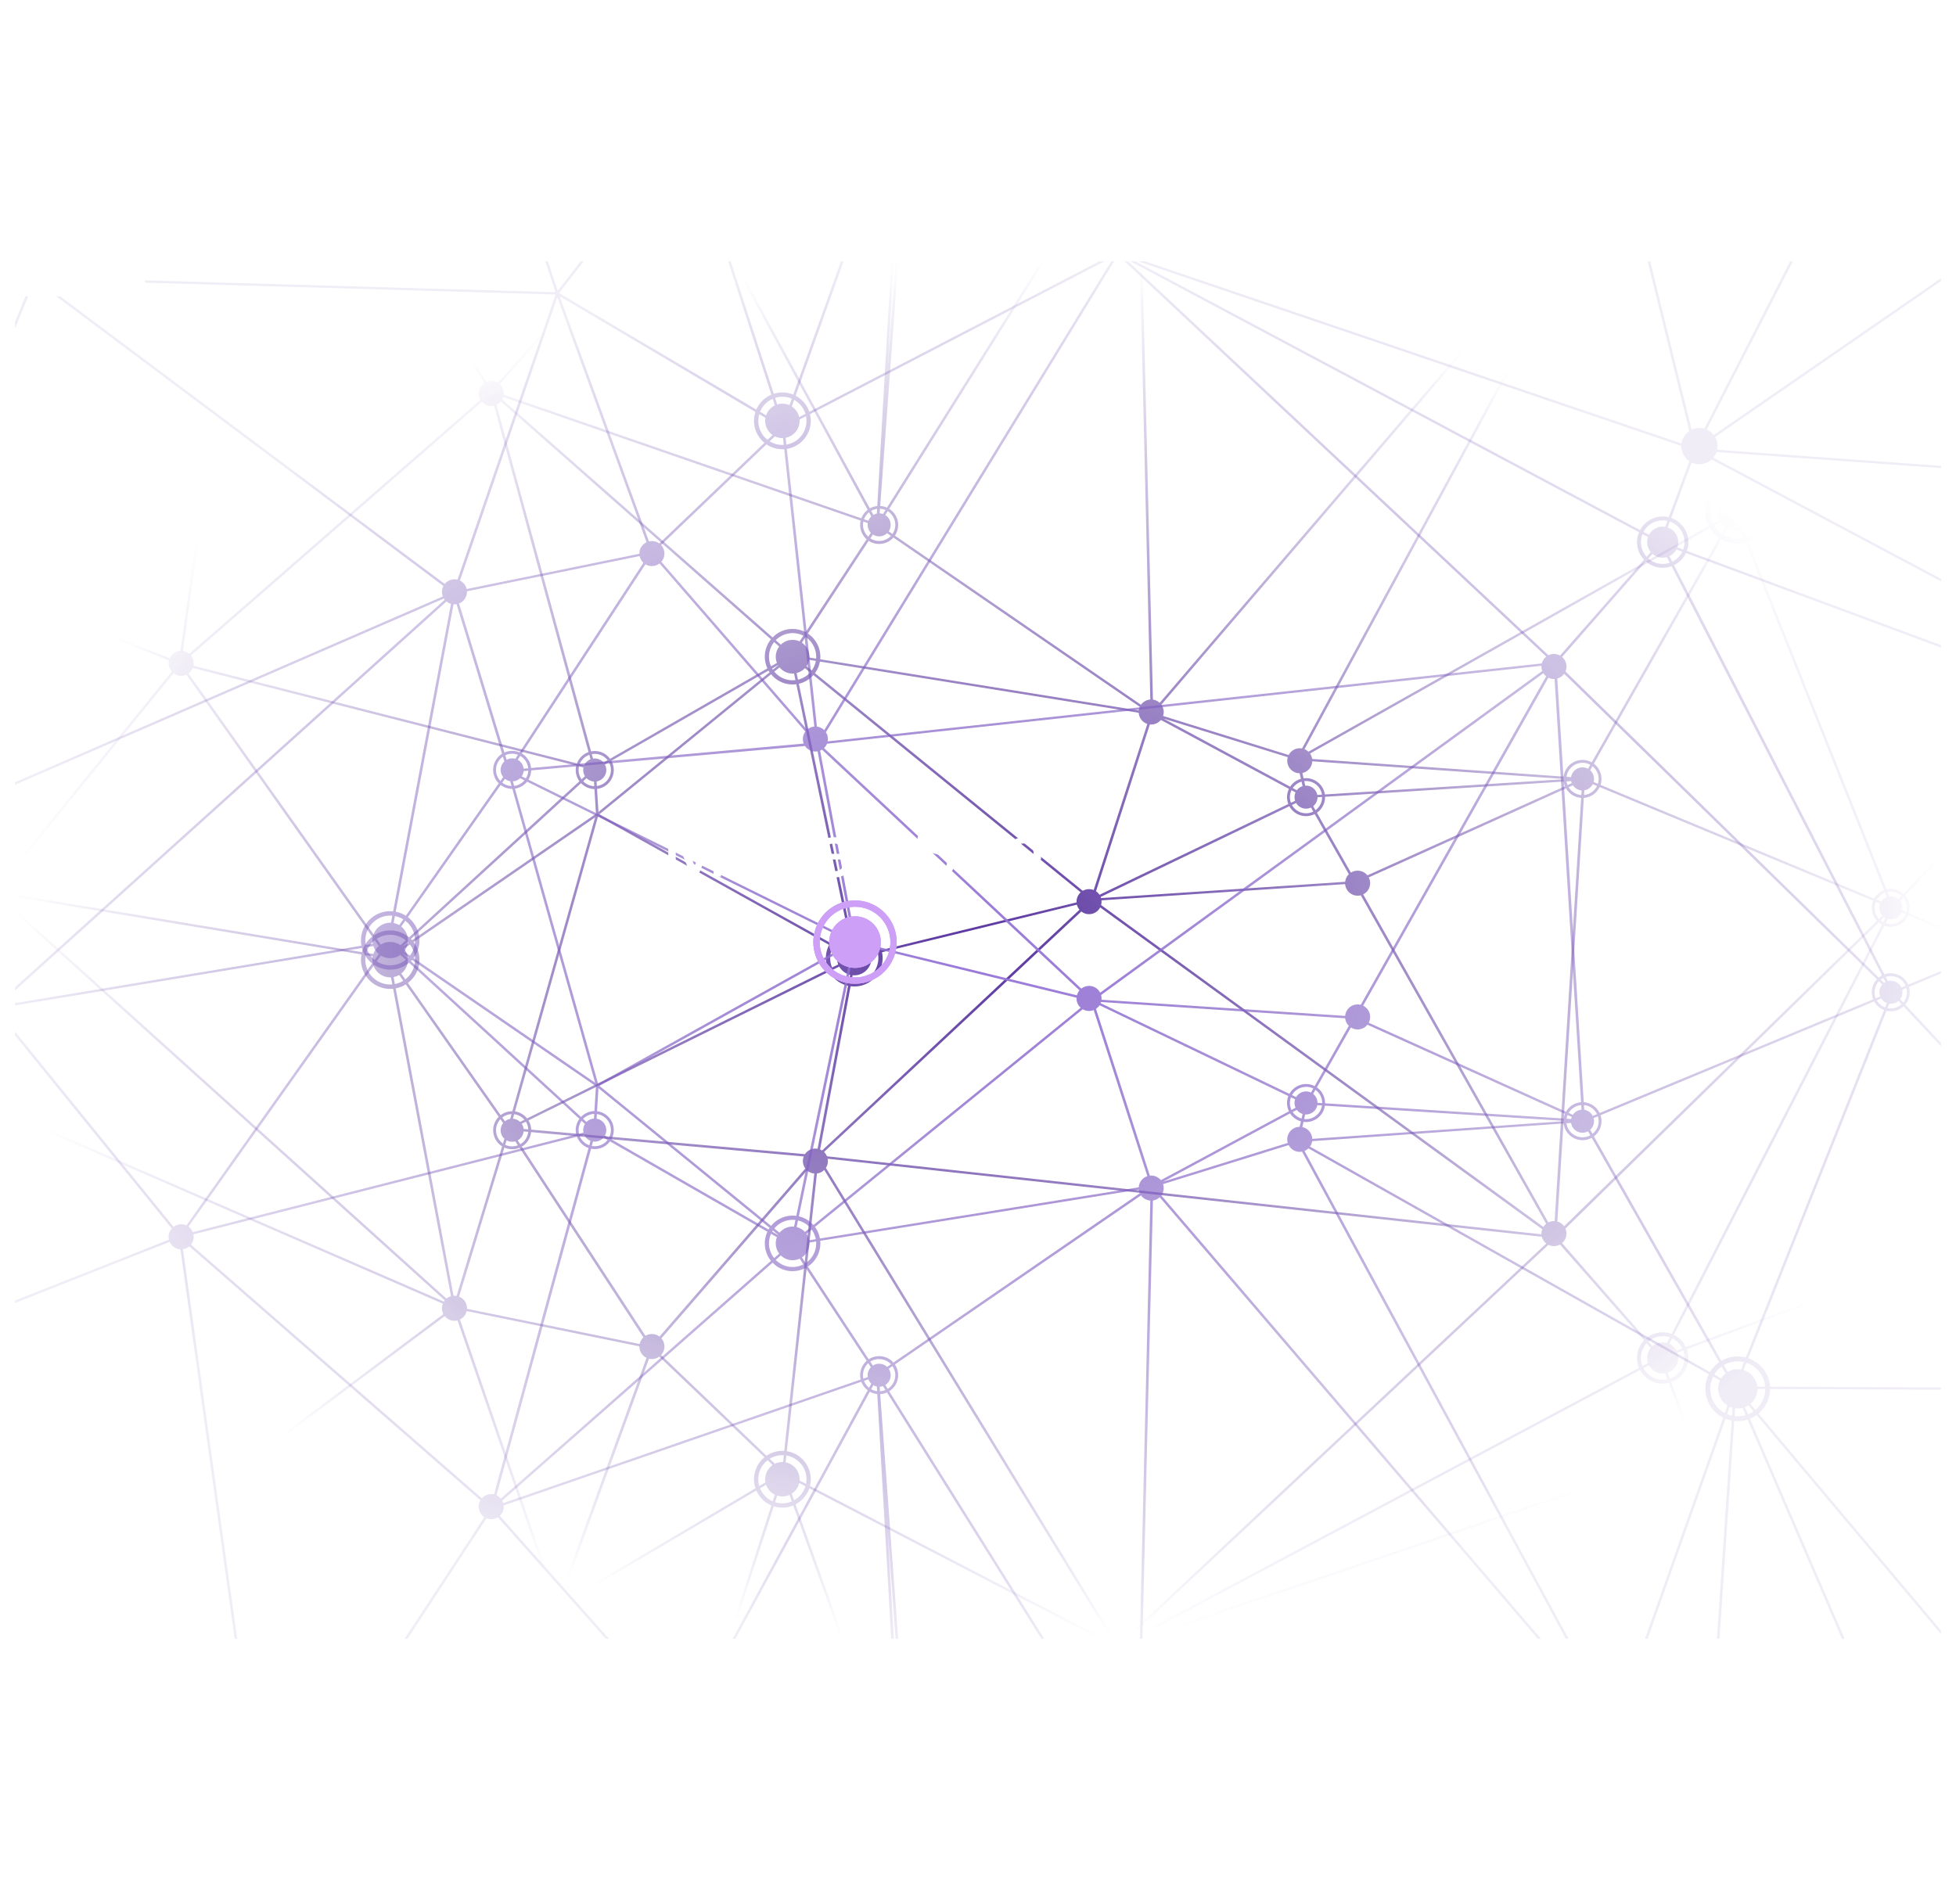 <svg width="493" height="480" viewBox="0 0 493 480" fill="none" xmlns="http://www.w3.org/2000/svg">
                    <path fill-rule="evenodd" clip-rule="evenodd" d="M59.784 65.875H59.785L58.756 73.267L46.119 164.082C46.373 164.12 46.624 164.189 46.864 164.289C47.172 164.416 47.456 164.59 47.706 164.804L71.716 143.86L121.083 100.793C121.008 100.665 120.941 100.532 120.884 100.393C120.645 99.815 120.582 99.178 120.705 98.564C120.827 97.95 121.13 97.386 121.573 96.944C121.725 96.792 121.892 96.657 122.07 96.54L101.971 65.875H101.971H102.722H102.722L122.627 96.248C122.81 96.174 123 96.118 123.195 96.079C123.809 95.958 124.446 96.022 125.024 96.262C125.183 96.328 125.335 96.406 125.48 96.496L150.835 67.953L152.681 65.875H152.681H153.51H153.51L146.618 73.632L125.97 96.872C126.148 97.039 126.307 97.226 126.443 97.43C126.79 97.952 126.975 98.564 126.973 99.19C126.973 99.294 126.968 99.397 126.958 99.5L217.089 130.669C217.109 130.616 217.129 130.563 217.151 130.51C217.478 129.716 218.012 129.026 218.694 128.511L184.648 65.875H185.366H185.366L219.232 128.159C219.812 127.833 220.453 127.631 221.114 127.565L224.621 65.875H225.274L223.72 93.19L225.682 66.58L225.734 65.875H226.387L226.225 68.076L221.848 127.55C222.443 127.583 223.022 127.727 223.558 127.969L262.464 65.875H263.208L224.115 128.267C224.42 128.456 224.704 128.68 224.963 128.937C225.861 129.829 226.371 131.04 226.381 132.305C226.387 133.255 226.111 134.185 225.588 134.978C225.576 134.996 225.564 135.014 225.552 135.032L284.367 175.46L287.575 177.664C287.678 177.519 287.793 177.383 287.919 177.256C288.361 176.815 288.924 176.514 289.536 176.392C289.667 176.366 289.799 176.348 289.931 176.339L287.504 74.255L287.305 65.875H287.958L290.586 176.361C290.851 176.398 291.111 176.468 291.361 176.572C291.709 176.715 292.025 176.919 292.298 177.172L387.58 65.875H388.395L387.633 66.765L292.714 177.641C292.736 177.672 292.758 177.703 292.779 177.735C293.126 178.254 293.311 178.865 293.311 179.489C293.31 179.832 293.254 180.169 293.147 180.488L324.793 190.332C324.942 190.043 325.135 189.778 325.367 189.546C325.809 189.104 326.372 188.803 326.985 188.681C327.381 188.602 327.788 188.601 328.181 188.674L394.647 65.875H395.366L328.802 188.858L328.81 188.861C329.173 189.012 329.503 189.228 329.785 189.497L430.705 132.582C430.371 131.923 430.126 131.218 429.981 130.485C429.666 128.902 429.828 127.26 430.447 125.769C431.065 124.277 432.112 123.003 433.456 122.107C433.734 121.921 434.023 121.753 434.32 121.603L414.608 65.875H415.294L434.909 121.336C435.408 121.133 435.925 120.98 436.453 120.879L432.869 67.826L432.737 65.875H433.391L437.102 120.782C437.397 120.75 437.694 120.734 437.992 120.734C438.839 120.735 439.671 120.868 440.463 121.121L463.194 68.315L464.244 65.875H464.943L441.065 121.339C441.659 121.581 442.224 121.894 442.748 122.271L489.214 67.033V67.998L485.235 72.727L443.238 122.652C443.417 122.802 443.589 122.96 443.755 123.126C445.275 124.646 446.134 126.704 446.147 128.852L489.214 128.662V129.231L489.184 129.231L446.13 129.428C446.037 130.853 445.571 132.232 444.775 133.424C443.878 134.767 442.604 135.814 441.112 136.433C440.958 136.497 440.802 136.556 440.644 136.61L462.854 192.437L475.487 224.187C475.837 224.107 476.197 224.065 476.561 224.065C477.752 224.065 478.897 224.508 479.776 225.303L489.214 215.212V216.112L489.199 216.128L480.207 225.745C480.946 226.61 481.357 227.714 481.357 228.861C481.357 229.321 481.29 229.776 481.162 230.212L488.466 233.278L489.214 233.591V234.226L489.214 234.226L480.962 230.765C480.848 231.029 480.71 231.283 480.548 231.525C480.021 232.314 479.272 232.928 478.396 233.291C477.52 233.654 476.555 233.749 475.625 233.564C475.393 233.518 475.166 233.455 474.946 233.376L462.445 257.682L421.908 336.508C422.548 336.82 423.138 337.238 423.65 337.75C424.188 338.288 424.621 338.91 424.937 339.586L489.214 315.748V316.369L425.161 340.126C425.413 340.825 425.546 341.569 425.546 342.326C425.546 343.606 425.167 344.858 424.455 345.922C423.744 346.986 422.733 347.816 421.551 348.305C421.441 348.351 421.33 348.393 421.218 348.433L426.375 362.412C426.967 362.131 427.63 361.974 428.329 361.974C429.518 361.974 430.601 362.428 431.414 363.172L489.214 332.438V333.104L431.839 363.617C432.189 364.037 432.465 364.52 432.648 365.047L488.869 361.022L489.214 360.997V361.573L488.346 361.635L432.804 365.614C432.866 365.914 432.899 366.225 432.899 366.543C432.899 367.376 432.676 368.157 432.286 368.83L489.214 408.129V408.86L483.746 405.086L431.95 369.331C431.486 369.932 430.876 370.415 430.172 370.725L449.57 408.588L451.895 413.125H451.183L429.566 370.942C429.173 371.053 428.758 371.112 428.329 371.112C427.627 371.112 426.961 370.953 426.366 370.67L415.935 413.125H415.275L415.648 411.603L425.781 370.336C424.734 369.631 423.994 368.504 423.806 367.198L294.535 411.117L288.625 413.125H286.819L423.76 366.602L423.76 366.569L423.76 366.543C423.76 364.952 424.573 363.552 425.806 362.734L420.6 348.615C419.69 348.836 418.738 348.858 417.811 348.674C416.556 348.424 415.402 347.808 414.497 346.903C414.043 346.449 413.662 345.933 413.363 345.373L286.166 413.125H284.91L291.905 409.399L413.108 344.836C412.94 344.436 412.811 344.019 412.726 343.589C412.476 342.334 412.604 341.032 413.094 339.85C413.395 339.123 413.825 338.461 414.358 337.894L393.181 313.749C392.73 313.996 392.214 314.136 391.664 314.136C391.163 314.136 390.689 314.02 390.268 313.812L284.321 413.125H283.428L285.586 411.102L389.734 313.478C389.188 313.057 388.785 312.461 388.607 311.774L234.43 294.928L208.618 292.112C208.654 292.303 208.673 292.499 208.673 292.696C208.674 293.111 208.593 293.522 208.434 293.906C208.36 294.085 208.27 294.256 208.166 294.417L280.806 413.125H280.069L273.43 402.277L207.744 294.937C207.452 295.228 207.105 295.458 206.724 295.616C206.46 295.725 206.182 295.797 205.899 295.831L204.256 311L198.315 365.842C199.799 366.078 201.182 366.776 202.257 367.852C203.599 369.194 204.354 371.013 204.356 372.911C204.356 373.482 204.287 374.047 204.154 374.596L276.546 412.174L278.379 413.125H277.098H277.098L203.987 375.179C203.786 375.78 203.505 376.355 203.149 376.887C202.483 377.884 201.58 378.695 200.524 379.249L212.634 413.125H211.948L211.519 411.926L199.936 379.524C198.628 380.065 197.189 380.207 195.801 379.931C195.537 379.878 195.277 379.811 195.023 379.73L184.182 413.125H183.509L194.416 379.506C193.568 379.148 192.793 378.629 192.136 377.972C191.494 377.33 190.983 376.575 190.626 375.75L179.809 382.137L140.913 405.11L147.122 413.125H146.332L145.564 412.134L140.573 405.698L138.236 412.716L138.099 413.125H137.426L139.89 405.711L139.86 405.728L140.003 405.334L41.018 408.194L36.556 408.323V407.747L140.015 404.757L122.064 352.507L115.315 332.872C115.066 332.935 114.808 332.968 114.547 332.969C113.922 332.969 113.311 332.783 112.792 332.436C112.524 332.257 112.287 332.04 112.087 331.792L15.178 404.298H14.168L14.803 403.823L111.753 331.284C111.708 331.198 111.666 331.109 111.629 331.019C111.39 330.442 111.327 329.807 111.449 329.194C111.487 329.005 111.541 328.82 111.612 328.643L3.793 281.798V281.164L4.134 281.312L111.882 328.116C111.949 328.009 112.023 327.907 112.104 327.809L3.793 230.129V229.307L112.531 327.379C112.864 327.103 113.251 326.898 113.667 326.777L99.086 249.261C98.364 249.334 97.63 249.3 96.91 249.157C95.479 248.872 94.165 248.17 93.134 247.139C92.102 246.108 91.4 244.794 91.116 243.363C90.933 242.445 90.928 241.505 91.096 240.593L3.793 226.123V225.541L91.223 240.03C91.307 239.716 91.411 239.406 91.537 239.103C92.024 237.93 92.804 236.905 93.798 236.126L91.713 233.185L46.966 170.08C46.558 170.266 46.112 170.364 45.656 170.364C45.031 170.364 44.42 170.179 43.901 169.832C43.849 169.798 43.799 169.762 43.75 169.725L3.793 218.946V217.963L3.939 217.783L43.291 169.301C43.06 169.04 42.872 168.741 42.737 168.415C42.498 167.838 42.436 167.203 42.558 166.59C42.565 166.555 42.572 166.52 42.581 166.485L3.793 151.157V150.529L42.768 165.927C42.925 165.573 43.146 165.249 43.422 164.973C43.864 164.532 44.427 164.231 45.039 164.109C45.181 164.081 45.324 164.062 45.467 164.054L59.131 65.875H59.131H59.784ZM224.943 134.613C225.103 134.379 225.239 134.129 225.348 133.865C225.552 133.37 225.657 132.84 225.656 132.305C225.655 131.5 225.415 130.714 224.967 130.045C224.646 129.567 224.228 129.163 223.743 128.86L223.127 129.845C223.475 130.061 223.774 130.349 224.005 130.693C224.325 131.17 224.496 131.731 224.498 132.305C224.499 132.687 224.424 133.066 224.278 133.419C224.2 133.608 224.103 133.789 223.987 133.956L224.943 134.613ZM223.183 128.568C223.168 128.561 223.153 128.555 223.138 128.549C222.709 128.372 222.255 128.27 221.797 128.247L221.711 129.408C221.998 129.42 222.282 129.474 222.555 129.57L223.183 128.568ZM221.074 128.273C220.978 128.285 220.882 128.301 220.787 128.32C220.356 128.406 219.945 128.561 219.567 128.776L220.126 129.803C220.397 129.644 220.694 129.53 221.006 129.466L221.074 128.273ZM219.035 129.138C218.92 129.231 218.809 129.33 218.704 129.436C218.287 129.853 217.968 130.354 217.765 130.903L218.873 131.286C219.017 130.902 219.242 130.552 219.534 130.259C219.558 130.236 219.582 130.212 219.607 130.189L219.035 129.138ZM216.919 131.23L126.842 100.088C126.777 100.304 126.69 100.513 126.581 100.71L194.723 160.692C195.07 160.332 195.457 160.008 195.876 159.727C197.028 158.958 198.382 158.547 199.767 158.547C200.927 158.548 202.057 158.837 203.062 159.373L218.424 135.944C218.349 135.879 218.276 135.81 218.205 135.74C217.531 135.071 217.071 134.216 216.884 133.285C216.746 132.603 216.759 131.901 216.919 131.23ZM218.837 135.315C218.4 134.915 218.053 134.423 217.824 133.871C217.516 133.128 217.435 132.309 217.592 131.52C217.595 131.502 217.599 131.484 217.603 131.466L218.722 131.853C218.637 132.384 218.701 132.928 218.907 133.425C219.045 133.758 219.244 134.061 219.49 134.319L218.837 135.315ZM219.354 135.717L219.995 134.74C220.469 135.051 221.024 135.217 221.592 135.217C221.974 135.217 222.352 135.142 222.705 134.996C223.035 134.859 223.336 134.663 223.594 134.417L224.565 135.085C224.533 135.12 224.5 135.154 224.466 135.188C224.088 135.566 223.639 135.867 223.144 136.072C222.65 136.277 222.12 136.382 221.585 136.382C220.792 136.382 220.017 136.151 219.354 135.717ZM218.945 136.341C219.466 136.684 220.051 136.925 220.669 137.045C221.602 137.226 222.567 137.127 223.443 136.759C224.112 136.477 224.706 136.049 225.182 135.509L287.275 178.188C287.176 178.406 287.102 178.636 287.055 178.873C287.039 178.951 287.027 179.029 287.017 179.107L258.386 174.506L206.74 166.203C206.76 165.986 206.77 165.768 206.77 165.55C206.768 163.693 206.03 161.913 204.717 160.6C204.379 160.262 204.011 159.963 203.618 159.704L218.945 136.341ZM440.187 135.461C441.197 135.123 442.125 134.554 442.892 133.787C444.062 132.617 444.772 131.071 444.902 129.433L442.906 129.442C442.686 131.35 441.361 133.016 439.449 133.606L440.187 135.461ZM444.924 128.858C444.918 127.497 444.512 126.169 443.756 125.038C443.391 124.491 442.952 124.003 442.454 123.584L441.183 125.095C441.967 125.757 442.553 126.667 442.806 127.742C442.894 128.119 442.937 128.495 442.938 128.866L444.924 128.858ZM441.961 123.206C441.552 122.92 441.111 122.678 440.645 122.485L440.611 122.471L440.582 122.459L439.803 124.27C440.111 124.392 440.407 124.544 440.684 124.725L441.961 123.206ZM439.978 122.248C439.074 121.977 438.123 121.894 437.185 122.004L437.317 123.97C437.959 123.882 438.593 123.922 439.192 124.073L439.978 122.248ZM436.537 122.112C436.118 122.202 435.71 122.33 435.319 122.493L435.976 124.35C436.198 124.252 436.43 124.169 436.671 124.103L436.537 122.112ZM434.733 122.771C434.132 123.091 433.578 123.5 433.091 123.987C432.121 124.957 431.461 126.192 431.194 127.536C430.926 128.881 431.063 130.274 431.588 131.541C431.649 131.687 431.715 131.832 431.785 131.973L433.512 130.999C433.365 130.689 433.248 130.358 433.166 130.01C432.664 127.875 433.626 125.739 435.399 124.653L434.733 122.771ZM430.992 133.101L330.18 189.956C330.188 189.967 330.196 189.979 330.204 189.99C330.211 190.001 330.219 190.013 330.227 190.024C330.489 190.417 330.659 190.862 330.727 191.326L331.781 191.4L394.095 195.774C394.147 195.345 394.258 194.924 394.426 194.521C394.79 193.645 395.405 192.896 396.195 192.37C396.984 191.844 397.912 191.564 398.861 191.565C399.684 191.567 400.484 191.781 401.19 192.175L433.332 135.599C432.934 135.323 432.56 135.011 432.215 134.665C431.742 134.193 431.332 133.667 430.992 133.101ZM433.947 134.516C433.19 133.973 432.553 133.283 432.071 132.492L433.574 131.645L433.798 131.519C434.105 132.005 434.491 132.429 434.936 132.776L433.947 134.516ZM434.482 134.865L435.464 133.136C436.444 133.716 437.623 133.961 438.817 133.756L439.565 135.637C439.054 135.757 438.526 135.819 437.992 135.819C436.756 135.819 435.544 135.489 434.482 134.865ZM433.87 135.942C434.649 136.396 435.501 136.721 436.395 136.899C437.603 137.139 438.844 137.102 440.026 136.796L474.87 224.373C474.529 224.502 474.202 224.669 473.896 224.874C473.259 225.299 472.735 225.871 472.366 226.537L403.408 197.866C403.568 197.383 403.651 196.875 403.651 196.361C403.649 195.09 403.144 193.873 402.246 192.974C402.082 192.81 401.907 192.658 401.723 192.521L411.945 174.527L433.87 135.942ZM475.281 232.725C475.691 232.861 476.123 232.931 476.561 232.931C477.64 232.93 478.676 232.5 479.44 231.738C479.804 231.374 480.093 230.948 480.296 230.485L479.25 230.047C479.106 230.368 478.904 230.663 478.65 230.916C478.104 231.461 477.365 231.766 476.593 231.766C476.333 231.766 476.075 231.732 475.827 231.664L475.281 232.725ZM480.492 229.931C480.587 229.585 480.637 229.226 480.638 228.861C480.639 228.054 480.401 227.265 479.954 226.594C479.928 226.555 479.902 226.517 479.875 226.48C479.843 226.434 479.81 226.39 479.775 226.346L479.747 226.311C479.737 226.297 479.726 226.284 479.715 226.271L478.928 227.113C478.959 227.155 478.989 227.197 479.018 227.241C479.337 227.721 479.507 228.285 479.506 228.861C479.505 229.073 479.482 229.284 479.436 229.488L480.492 229.931ZM479.289 225.824C478.947 225.517 478.554 225.268 478.126 225.089C477.381 224.78 476.56 224.698 475.769 224.855L475.754 224.858L476.196 225.969C476.709 225.899 477.232 225.966 477.712 226.166C478.004 226.287 478.272 226.454 478.508 226.66L479.289 225.824ZM473.031 226.813C473.208 226.506 473.426 226.222 473.68 225.969C474.094 225.556 474.59 225.238 475.133 225.035L475.568 226.128C475.182 226.273 474.83 226.499 474.536 226.793C474.388 226.94 474.257 227.103 474.145 227.277L473.031 226.813ZM472.113 227.068L422.803 206.565L403.19 198.412C403.089 198.624 402.973 198.829 402.842 199.025C402.315 199.814 401.565 200.429 400.688 200.792C400.208 200.99 399.702 201.108 399.189 201.144L394.102 282.524L392.517 307.937C393.214 308.132 393.814 308.56 394.227 309.133L473.064 232.142C472.451 231.489 472.032 230.677 471.857 229.796C471.675 228.881 471.764 227.933 472.113 227.068ZM473.581 231.637C473.248 231.282 472.981 230.867 472.793 230.413C472.484 229.668 472.404 228.848 472.562 228.057C472.611 227.811 472.682 227.573 472.774 227.343L473.878 227.802C473.817 227.957 473.77 228.119 473.737 228.284C473.624 228.849 473.681 229.435 473.902 229.967C474.03 230.277 474.21 230.56 474.432 230.806L473.581 231.637ZM474.036 232.056L474.893 231.219C474.92 231.238 474.947 231.257 474.974 231.275C475.057 231.33 475.142 231.381 475.229 231.427L474.689 232.477C474.554 232.407 474.422 232.329 474.295 232.244C474.269 232.227 474.243 232.209 474.218 232.191L474.186 232.168L474.162 232.151C474.119 232.12 474.078 232.089 474.036 232.056ZM473.515 232.565C473.777 232.78 474.059 232.966 474.358 233.121L421.316 336.256C420.605 335.993 419.847 335.855 419.074 335.855C417.794 335.855 416.542 336.234 415.478 336.946C415.243 337.102 415.02 337.274 414.809 337.458L393.715 313.38C394.393 312.801 394.822 311.94 394.822 310.978C394.822 310.53 394.729 310.103 394.56 309.717L436.967 268.272L473.515 232.565ZM415.009 338.636C414.342 339.372 413.885 340.277 413.691 341.255C413.483 342.3 413.584 343.383 413.98 344.371L415.373 343.629C415.23 343.222 415.152 342.783 415.152 342.326C415.152 341.376 415.49 340.505 416.053 339.826L415.009 338.636ZM414.231 344.91C414.656 345.707 415.272 346.39 416.027 346.895C416.931 347.499 417.994 347.821 419.08 347.821C419.48 347.821 419.876 347.777 420.26 347.693L419.709 346.197C419.502 346.231 419.29 346.248 419.074 346.248C417.576 346.248 416.274 345.408 415.614 344.174L414.231 344.91ZM420.88 347.518C421.658 347.248 422.373 346.805 422.966 346.212C423.996 345.181 424.575 343.784 424.575 342.326C424.575 341.688 424.464 341.058 424.25 340.464L422.771 341.012C422.917 341.423 422.996 341.866 422.996 342.326C422.996 344.051 421.883 345.516 420.335 346.041L420.88 347.518ZM424.023 339.925C423.914 339.701 423.789 339.483 423.649 339.274C423.102 338.455 422.346 337.8 421.462 337.375L420.742 338.776C421.507 339.136 422.136 339.735 422.534 340.477L424.023 339.925ZM420.867 337.13L420.136 338.55C419.799 338.455 419.442 338.405 419.074 338.405C418.084 338.405 417.18 338.771 416.489 339.377L415.456 338.197C416.18 337.562 417.06 337.126 418.008 336.938C418.963 336.748 419.95 336.815 420.867 337.13ZM191.566 375.195L191.583 375.236C192.043 376.347 192.822 377.296 193.821 377.964C194.117 378.161 194.428 378.332 194.751 378.474L195.292 376.807C195.117 376.721 194.947 376.624 194.784 376.515C194.07 376.037 193.513 375.359 193.184 374.565L193.167 374.522L193.151 374.482C193.142 374.459 193.133 374.435 193.124 374.41C193.11 374.373 193.097 374.336 193.084 374.298L191.566 375.195ZM195.357 378.702C195.949 378.89 196.569 378.988 197.197 378.988C198.021 378.987 198.828 378.819 199.571 378.503L198.985 376.862C198.428 377.113 197.82 377.247 197.197 377.247C196.753 377.247 196.313 377.179 195.894 377.047L195.357 378.702ZM200.155 378.217C200.641 377.946 201.092 377.607 201.493 377.206C202.206 376.493 202.724 375.621 203.012 374.673L201.435 373.855C201.256 374.653 200.854 375.391 200.266 375.977C200.049 376.194 199.812 376.385 199.559 376.549L200.155 378.217ZM203.16 374.08C203.236 373.698 203.274 373.306 203.275 372.911C203.275 371.709 202.918 370.534 202.251 369.535C201.583 368.536 200.634 367.757 199.523 367.297C199.095 367.119 198.651 366.993 198.199 366.917L198.012 368.639C198.303 368.695 198.588 368.78 198.864 368.895C199.657 369.224 200.335 369.782 200.812 370.497C201.288 371.212 201.542 372.052 201.54 372.911C201.54 373.019 201.536 373.126 201.528 373.233L203.16 374.08ZM197.664 365.769L205.241 295.842C204.713 295.796 204.203 295.618 203.76 295.322C203.638 295.24 203.522 295.151 203.413 295.054L166.701 337.387C167.18 337.941 167.47 338.663 167.47 339.453C167.47 340.277 167.155 341.028 166.637 341.59L193.187 366.982L193.22 366.96C194.398 366.173 195.782 365.753 197.197 365.753C197.354 365.754 197.509 365.759 197.664 365.769ZM193.99 367.75C194.607 367.366 195.291 367.094 196.012 366.951C196.52 366.85 197.036 366.815 197.548 366.844L197.361 368.565C197.025 368.553 196.687 368.579 196.354 368.645C195.986 368.718 195.631 368.837 195.297 369L193.99 367.75ZM193.477 368.106L194.747 369.319C194.527 369.47 194.319 369.641 194.129 369.832C193.521 370.439 193.107 371.212 192.938 372.055C192.83 372.6 192.827 373.159 192.928 373.7L191.366 374.623C191.091 373.685 191.045 372.691 191.237 371.725C191.471 370.547 192.05 369.464 192.9 368.614C193.082 368.432 193.275 368.262 193.477 368.106ZM192.688 367.352C191.766 368.1 191.041 369.068 190.584 370.172C190.042 371.48 189.9 372.919 190.177 374.307C190.236 374.606 190.314 374.9 190.411 375.187L141.098 404.311L163.569 342.523C163.807 342.581 164.056 342.611 164.312 342.611C165.004 342.611 165.645 342.388 166.166 342.01L192.688 367.352ZM94.436 237.026C94.254 237.171 94.08 237.327 93.914 237.493C93.157 238.25 92.609 239.187 92.319 240.212L94.103 240.507C94.321 239.852 94.69 239.253 95.182 238.761C95.276 238.666 95.374 238.576 95.476 238.491L94.436 237.026ZM92.187 240.774C91.965 241.967 92.094 243.2 92.56 244.322C93.035 245.467 93.839 246.445 94.871 247.132C95.902 247.82 97.114 248.186 98.353 248.185C98.529 248.185 98.705 248.177 98.879 248.162L98.546 246.388C98.482 246.391 98.417 246.392 98.353 246.392C97.468 246.393 96.603 246.132 95.866 245.642C95.13 245.151 94.556 244.453 94.216 243.636C93.879 242.824 93.788 241.93 93.956 241.067L92.187 240.774ZM99.733 249.166L107.093 288.303L114.309 326.661C114.566 326.642 114.824 326.654 115.078 326.697L126.545 288.988C126.24 288.797 125.956 288.572 125.699 288.315C125.028 287.644 124.571 286.79 124.386 285.859C124.201 284.929 124.296 283.965 124.659 283.089C124.902 282.503 125.257 281.973 125.702 281.53L102.283 248.159C101.931 248.382 101.559 248.575 101.171 248.736C100.705 248.929 100.223 249.072 99.733 249.166ZM101.643 247.248C100.995 247.649 100.278 247.929 99.527 248.073L99.196 246.312C99.493 246.255 99.783 246.168 100.063 246.052C100.253 245.973 100.436 245.882 100.612 245.779L101.643 247.248ZM102.798 247.802L126.178 281.114C126.258 281.052 126.341 280.993 126.425 280.937C127.214 280.41 128.141 280.128 129.09 280.128L129.138 280.129L150.004 206.045L146.874 208.195L104.239 237.498C105.192 238.765 105.717 240.316 105.718 241.92C105.72 243.379 105.288 244.805 104.479 246.018C104.02 246.706 103.45 247.308 102.798 247.802ZM103.329 238.123C103.408 238.226 103.483 238.331 103.555 238.439C104.244 239.47 104.612 240.681 104.612 241.92C104.612 243.581 103.953 245.173 102.779 246.348C102.583 246.544 102.376 246.725 102.159 246.892L101.129 245.425C101.263 245.318 101.391 245.204 101.513 245.082C101.928 244.667 102.257 244.174 102.481 243.631C102.705 243.089 102.82 242.507 102.819 241.92C102.819 241.036 102.556 240.171 102.065 239.435C101.997 239.334 101.925 239.235 101.849 239.14L103.329 238.123ZM103.848 237.02L150.213 205.156L149.825 198.916C149.539 198.911 149.253 198.881 148.969 198.825C148.039 198.64 147.184 198.183 146.514 197.512C146.49 197.489 146.467 197.465 146.443 197.441L103.95 236.35L103.556 236.712L103.559 236.715C103.659 236.814 103.755 236.916 103.848 237.02ZM146.038 196.958L103.107 236.299C101.783 235.179 100.1 234.557 98.353 234.556C96.916 234.554 95.51 234.973 94.309 235.76L73.369 206.234L47.509 169.764C47.643 169.666 47.77 169.558 47.889 169.439C48.193 169.135 48.429 168.775 48.587 168.383L145.239 193.013C145.08 193.681 145.066 194.378 145.201 195.057C145.338 195.747 145.625 196.395 146.038 196.958ZM146.977 196.952C147.176 197.158 147.398 197.344 147.639 197.505C148.275 197.93 149.017 198.167 149.78 198.19L149.707 197.021C149.201 196.986 148.71 196.82 148.286 196.536C148.123 196.427 147.973 196.303 147.836 196.165L146.977 196.952ZM150.482 198.882L150.796 204.021L150.836 204.679L176.915 183.411L193.979 169.492C193.88 169.345 193.786 169.195 193.697 169.042L185.183 173.931L154.094 191.786C154.488 192.494 154.701 193.297 154.701 194.121C154.701 195.07 154.42 195.997 153.893 196.786C153.366 197.574 152.617 198.189 151.74 198.552C151.336 198.719 150.912 198.83 150.482 198.882ZM193.416 168.5L153.77 191.282C153.627 191.088 153.469 190.903 153.296 190.731C152.397 189.831 151.177 189.326 149.905 189.326C149.591 189.326 149.279 189.357 148.973 189.417L125.133 102.058C125.469 101.903 125.778 101.69 126.044 101.424C126.111 101.357 126.175 101.288 126.235 101.216L194.317 161.153C193.899 161.671 193.555 162.248 193.297 162.87C192.767 164.149 192.629 165.557 192.899 166.916C193.008 167.465 193.182 167.997 193.416 168.5ZM195.516 161.39C195.531 161.374 195.546 161.359 195.561 161.344C196.393 160.512 197.453 159.946 198.607 159.716C199.761 159.487 200.957 159.605 202.043 160.055C202.193 160.117 202.339 160.185 202.482 160.258L201.542 161.692C201.002 161.443 200.401 161.304 199.767 161.304C198.611 161.304 197.562 161.767 196.796 162.517L195.516 161.39ZM195.109 161.851L196.389 162.977C195.845 163.691 195.521 164.583 195.521 165.55C195.521 166.104 195.628 166.633 195.821 167.118L194.335 167.972C194.313 167.923 194.292 167.875 194.272 167.826C193.822 166.739 193.704 165.543 193.933 164.389C194.119 163.458 194.523 162.589 195.109 161.851ZM194.612 168.517C194.672 168.621 194.735 168.722 194.801 168.822L196.129 167.739L196.114 167.714C196.105 167.699 196.097 167.684 196.088 167.67L194.612 168.517ZM195.159 169.31L196.478 168.235C197.257 169.187 198.441 169.795 199.767 169.795C199.893 169.795 200.017 169.79 200.139 169.779L200.488 171.454C200.249 171.483 200.009 171.497 199.767 171.497C198.591 171.497 197.441 171.148 196.463 170.495C195.969 170.165 195.531 169.765 195.159 169.31ZM194.342 169.977C194.49 170.159 194.648 170.334 194.815 170.501C195.795 171.48 197.042 172.147 198.401 172.417C199.163 172.569 199.941 172.592 200.704 172.489L204.799 192.144L213.638 234.572C212.821 234.768 212.041 235.107 211.335 235.578C210.507 236.13 209.808 236.846 209.276 237.676L172.159 217.008L151.083 205.266L194.342 169.977ZM203.04 160.584L202.107 162.006C203.255 162.766 204.013 164.069 204.013 165.55C204.013 165.621 204.011 165.693 204.008 165.764L205.708 166.037C205.721 165.875 205.728 165.713 205.728 165.55H205.715C205.715 164.373 205.366 163.223 204.713 162.245C204.27 161.582 203.7 161.018 203.04 160.584ZM205.632 166.608L203.94 166.336C203.83 166.928 203.596 167.476 203.267 167.953L204.597 169.034C204.868 168.661 205.094 168.256 205.272 167.828C205.436 167.434 205.556 167.025 205.632 166.608ZM205.411 169.696C205.472 169.612 205.532 169.527 205.59 169.44C206.13 168.631 206.494 167.723 206.662 166.774L287 179.684C287.022 180.031 287.1 180.373 287.235 180.698C287.474 181.275 287.878 181.768 288.398 182.115C288.641 182.277 288.904 182.404 289.178 182.493L275.66 224.368C275.427 224.275 275.182 224.21 274.931 224.174C274.313 224.087 273.683 224.185 273.121 224.455C273.047 224.491 272.974 224.529 272.903 224.57L205.411 169.696ZM205.02 170.18L252.472 208.757L272.385 224.947C272.144 225.161 271.937 225.413 271.771 225.693C271.454 226.229 271.302 226.848 271.336 227.471L271.337 227.489L222.167 239.49C221.83 238.362 221.217 237.323 220.369 236.475C219.029 235.133 217.211 234.378 215.314 234.375C214.966 234.374 214.619 234.399 214.277 234.449L209.203 210.094L201.345 172.372C201.72 172.285 202.089 172.167 202.447 172.019C203.438 171.609 204.317 170.978 205.02 170.18ZM204.206 169.518L202.878 168.439C202.324 169.035 201.6 169.472 200.783 169.673L201.13 171.34C201.442 171.267 201.749 171.169 202.046 171.046C202.769 170.748 203.426 170.31 203.98 169.758C204.057 169.68 204.133 169.6 204.206 169.518ZM153.473 192.142C153.807 192.747 153.983 193.427 153.982 194.121C153.979 195.201 153.548 196.235 152.784 196.998C152.147 197.634 151.321 198.039 150.438 198.156L150.367 196.991C150.59 196.956 150.809 196.894 151.019 196.808C151.372 196.662 151.693 196.448 151.964 196.178C152.234 195.909 152.449 195.588 152.595 195.235C152.742 194.882 152.817 194.504 152.817 194.121C152.818 193.632 152.696 193.151 152.463 192.723L153.473 192.142ZM149.161 190.106C149.938 189.962 150.74 190.047 151.47 190.35C152.133 190.626 152.711 191.072 153.145 191.64L152.123 192.228C151.826 191.879 151.45 191.604 151.024 191.426C150.532 191.222 149.995 191.156 149.47 191.235L149.161 190.106ZM148.335 189.59L126.535 109.655L124.518 102.268C124.287 102.321 124.049 102.348 123.808 102.348C123.182 102.348 122.57 102.163 122.049 101.815C121.826 101.665 121.623 101.488 121.446 101.289L48.129 165.242C48.182 165.309 48.233 165.379 48.282 165.452C48.629 165.971 48.814 166.582 48.814 167.206C48.814 167.417 48.793 167.626 48.752 167.83L145.409 192.453C145.429 192.397 145.451 192.341 145.474 192.286C145.837 191.41 146.452 190.661 147.24 190.134C147.582 189.906 147.951 189.723 148.335 189.59ZM146.107 192.631C146.312 192.108 146.623 191.63 147.024 191.23C147.45 190.805 147.962 190.481 148.523 190.279L148.831 191.408C148.464 191.553 148.129 191.772 147.848 192.053C147.595 192.305 147.393 192.6 147.248 192.921L146.107 192.631ZM145.934 193.19L147.063 193.478C147.058 193.5 147.053 193.522 147.049 193.544C146.936 194.11 146.993 194.695 147.213 195.228C147.277 195.382 147.354 195.53 147.442 195.67L146.574 196.466C146.4 196.22 146.253 195.955 146.137 195.674C145.829 194.928 145.748 194.108 145.906 193.317C145.915 193.275 145.924 193.233 145.934 193.19ZM102.743 237.457C102.807 237.52 102.869 237.585 102.931 237.65L102.676 237.825L101.43 238.681L101.418 238.67L102.743 237.457ZM102.287 237.05L100.944 238.28C100.669 238.084 100.372 237.919 100.056 237.788C99.239 237.45 98.339 237.362 97.472 237.535C96.942 237.641 96.439 237.841 95.985 238.123L94.946 236.659C95.606 236.232 96.344 235.932 97.122 235.777C98.337 235.535 99.597 235.658 100.743 236.132C101.302 236.364 101.821 236.674 102.287 237.05ZM289.818 182.63C289.929 182.641 290.04 182.647 290.153 182.647C290.99 182.646 291.792 182.312 292.384 181.721C292.457 181.648 292.526 181.572 292.591 181.493L324.865 198.862C324.824 198.947 324.786 199.033 324.749 199.12C324.386 199.997 324.291 200.961 324.476 201.891C324.531 202.165 324.609 202.432 324.709 202.69L277.128 225.565C276.978 225.337 276.798 225.128 276.592 224.944C276.481 224.846 276.364 224.755 276.241 224.673L289.818 182.63ZM324.969 203.249L318.319 206.444L277.415 226.111C277.43 226.148 277.445 226.186 277.458 226.223C277.48 226.282 277.5 226.342 277.518 226.403L292.274 225.42L339.043 222.299C339.092 221.854 339.235 221.422 339.465 221.033C339.605 220.796 339.775 220.579 339.97 220.388L331.366 205.224C331.252 205.282 331.135 205.336 331.016 205.386C330.139 205.749 329.175 205.844 328.245 205.659C327.314 205.474 326.46 205.017 325.789 204.346C325.463 204.02 325.187 203.65 324.969 203.249ZM331.004 204.585C330.444 204.869 329.82 205.023 329.18 205.026C328.375 205.026 327.588 204.787 326.918 204.34C326.379 203.98 325.936 203.498 325.623 202.935L326.676 202.429C326.897 202.805 327.201 203.127 327.566 203.371C328.044 203.691 328.606 203.861 329.18 203.861C329.618 203.861 330.045 203.763 330.433 203.578L331.004 204.585ZM331.923 204.889L340.484 219.979C340.59 219.912 340.7 219.85 340.814 219.795C341.377 219.525 342.006 219.427 342.624 219.515C343.242 219.602 343.82 219.87 344.285 220.285C344.418 220.404 344.541 220.533 344.651 220.671L394.43 198.211C394.307 197.917 394.213 197.609 394.15 197.292C394.139 197.236 394.129 197.18 394.12 197.124C394.115 197.093 394.11 197.063 394.106 197.033L333.975 200.863L333.976 200.911L333.976 200.955C333.976 201.904 333.695 202.831 333.168 203.62C332.834 204.119 332.411 204.549 331.923 204.889ZM394.059 196.448L333.926 200.276C333.778 199.257 333.305 198.305 332.568 197.568C331.669 196.67 330.451 196.163 329.18 196.16C328.972 196.16 328.765 196.174 328.56 196.2L328.256 194.868C328.849 194.742 329.399 194.447 329.834 194.012C330.394 193.452 330.722 192.704 330.756 191.917L394.059 196.357C394.059 196.387 394.059 196.418 394.059 196.448ZM394.838 196.986C394.887 197.302 394.974 197.612 395.097 197.911L396.15 197.435C396.082 197.266 396.031 197.09 395.996 196.912L394.838 196.986ZM394.698 198.753L344.985 221.185C345.094 221.394 345.18 221.617 345.24 221.847C345.397 222.451 345.371 223.088 345.167 223.677C345.03 224.07 344.816 224.432 344.539 224.742C344.27 225.043 343.947 225.289 343.586 225.468L390.241 308.158C390.668 307.942 391.152 307.82 391.664 307.82C391.723 307.82 391.783 307.822 391.842 307.825L398.525 201.145C398.321 201.131 398.118 201.104 397.917 201.063C396.986 200.878 396.131 200.421 395.461 199.749C395.162 199.45 394.906 199.115 394.698 198.753ZM398.57 200.421C397.868 200.371 397.188 200.139 396.599 199.745C396.096 199.409 395.676 198.966 395.368 198.451L396.432 197.971C396.644 198.289 396.919 198.564 397.24 198.778C397.66 199.057 398.143 199.222 398.643 199.259L398.57 200.421ZM402.525 198.135C402.328 198.541 402.064 198.914 401.74 199.239C401.065 199.914 400.178 200.327 399.235 200.414L399.309 199.231C399.913 199.135 400.476 198.851 400.914 198.413C401.129 198.198 401.308 197.952 401.444 197.686L402.525 198.135ZM401.365 193.151C401.706 193.417 402.003 193.736 402.246 194.099C402.693 194.769 402.932 195.556 402.932 196.361C402.932 196.781 402.867 197.195 402.742 197.589L401.659 197.139C401.73 196.887 401.766 196.626 401.767 196.361C401.768 195.784 401.598 195.22 401.279 194.74C401.138 194.53 400.972 194.339 400.784 194.173L401.365 193.151ZM400.834 192.8L400.263 193.805C400.169 193.753 400.072 193.706 399.972 193.665C399.44 193.444 398.853 193.385 398.288 193.498C397.722 193.61 397.203 193.887 396.795 194.295C396.387 194.703 396.11 195.222 395.998 195.788C395.99 195.827 395.983 195.866 395.977 195.906L394.825 195.825C394.831 195.783 394.837 195.741 394.844 195.699C394.851 195.655 394.859 195.61 394.868 195.567C395.025 194.777 395.413 194.052 395.982 193.482C396.552 192.913 397.277 192.525 398.067 192.368C398.857 192.211 399.675 192.292 400.419 192.6C400.562 192.659 400.7 192.726 400.834 192.8ZM333.251 200.909L333.251 200.955H333.232C333.232 202.032 332.806 203.064 332.046 203.827C331.894 203.98 331.73 204.12 331.558 204.246L330.984 203.234C331.072 203.165 331.156 203.09 331.235 203.01C331.774 202.472 332.079 201.744 332.086 200.983L333.251 200.909ZM328.722 196.911C329.405 196.833 330.099 196.93 330.738 197.195C331.482 197.503 332.118 198.025 332.565 198.694C332.894 199.186 333.11 199.742 333.202 200.322L332.032 200.397C331.959 200.021 331.811 199.662 331.597 199.341C331.277 198.863 330.824 198.491 330.293 198.271C329.877 198.099 329.429 198.026 328.983 198.056L328.722 196.911ZM327.888 196.337L327.569 194.937C326.955 194.931 326.357 194.746 325.846 194.405C325.327 194.058 324.922 193.564 324.683 192.987C324.444 192.41 324.381 191.775 324.503 191.163C324.522 191.067 324.546 190.972 324.573 190.879L293.231 181.134L298.935 184.205L325.175 198.317C325.526 197.785 325.981 197.326 326.516 196.968C326.939 196.685 327.403 196.473 327.888 196.337ZM325.817 198.662C325.959 198.453 326.121 198.257 326.302 198.077C326.789 197.59 327.391 197.236 328.049 197.045L328.308 198.184C327.863 198.324 327.457 198.569 327.126 198.901C327.026 199 326.934 199.106 326.851 199.218L325.817 198.662ZM325.504 199.206L326.532 199.759C326.442 199.96 326.374 200.171 326.33 200.389C326.232 200.882 326.264 201.392 326.421 201.867L325.365 202.375C325.102 201.669 325.04 200.902 325.187 200.161C325.253 199.829 325.36 199.509 325.504 199.206ZM339.034 222.883L277.63 226.968C277.673 227.367 277.639 227.77 277.53 228.158L309.821 251.671L388.989 309.298C389.181 308.994 389.423 308.724 389.704 308.502L342.973 225.697C342.77 225.749 342.562 225.782 342.352 225.793C341.937 225.816 341.521 225.757 341.128 225.619C340.54 225.41 340.027 225.032 339.653 224.533C339.294 224.053 339.079 223.48 339.034 222.883ZM303.279 247.664L277.294 228.752C277.173 228.986 277.022 229.204 276.845 229.402C276.568 229.712 276.232 229.965 275.857 230.145C275.482 230.325 275.075 230.43 274.659 230.453C274.243 230.476 273.827 230.416 273.435 230.278C273.109 230.163 272.806 229.995 272.537 229.784L207.694 290.41C207.861 290.57 208.011 290.748 208.141 290.942C208.257 291.116 208.356 291.301 208.435 291.493L347.692 306.71L388.511 311.165C388.509 311.138 388.508 311.111 388.507 311.084C388.506 311.049 388.505 311.014 388.505 310.978C388.505 310.589 388.576 310.217 388.704 309.873L303.279 247.664ZM211.846 285.686L272.08 229.343C272.039 229.294 271.999 229.244 271.96 229.192C271.707 228.854 271.526 228.47 271.424 228.064L222.309 240.049C222.412 240.533 222.465 241.03 222.466 241.532C222.466 242.948 222.046 244.332 221.259 245.509C220.472 246.686 219.354 247.604 218.045 248.145C216.886 248.625 215.625 248.791 214.386 248.63L212.833 256.94L206.7 289.769L206.723 289.778C206.891 289.848 207.051 289.931 207.203 290.027L211.846 285.686ZM213.745 248.517L206.07 289.587C205.684 289.518 205.287 289.521 204.898 289.599C204.286 289.721 203.723 290.021 203.281 290.463C203.132 290.612 202.999 290.775 202.883 290.949L133.883 284.773C133.865 284.195 133.743 283.624 133.521 283.089C133.428 282.865 133.319 282.649 133.194 282.443L209.003 244.923C209.332 245.533 209.748 246.096 210.243 246.591C211.205 247.553 212.42 248.221 213.745 248.517ZM214.585 247.565C214.826 247.594 215.069 247.609 215.314 247.609C216.925 247.607 218.47 246.966 219.609 245.827C220.749 244.688 221.39 243.143 221.391 241.532C221.391 241.117 221.349 240.706 221.266 240.303L219.574 240.716C219.624 240.981 219.65 241.253 219.65 241.532C219.65 243.93 217.706 245.874 215.307 245.874L215.272 245.874C215.248 245.874 215.223 245.874 215.198 245.873L215.167 245.872L215.126 245.871C215.052 245.868 214.978 245.863 214.905 245.856L214.585 247.565ZM214.499 235.51C215.561 235.366 216.645 235.506 217.639 235.918C218.75 236.378 219.699 237.157 220.367 238.156C220.696 238.649 220.95 239.185 221.122 239.745L221.075 239.757L219.428 240.158C218.853 238.433 217.225 237.19 215.307 237.19C215.154 237.19 215.003 237.198 214.853 237.213L214.499 235.51ZM210.228 238.206C210.455 237.858 210.719 237.532 211.016 237.235C211.801 236.451 212.784 235.897 213.858 235.632L214.212 237.329C213.197 237.593 212.327 238.214 211.743 239.05L210.228 238.206ZM208.974 238.196L202.382 234.524L150.749 205.763L129.795 280.18C130.182 280.238 130.562 280.343 130.925 280.493C131.507 280.734 132.036 281.088 132.481 281.533C132.612 281.664 132.736 281.803 132.851 281.948L208.74 244.381C208.538 243.915 208.385 243.427 208.286 242.924C208.01 241.536 208.153 240.096 208.696 238.788C208.78 238.586 208.873 238.388 208.974 238.196ZM209.716 243.898L209.699 243.858C209.239 242.747 209.119 241.525 209.353 240.347C209.466 239.779 209.659 239.233 209.924 238.725L211.434 239.566C211.134 240.156 210.964 240.824 210.964 241.532C210.964 242.096 211.072 242.635 211.268 243.13L209.716 243.898ZM209.978 244.441L211.528 243.674C212.109 244.696 213.092 245.459 214.262 245.748L213.944 247.452C213.232 247.288 212.551 246.995 211.937 246.585C211.118 246.037 210.447 245.301 209.978 244.441ZM202.577 291.535C202.508 291.711 202.454 291.893 202.417 292.08C202.295 292.693 202.357 293.328 202.596 293.905C202.695 294.143 202.823 294.368 202.975 294.574L166.227 336.942C165.696 336.536 165.032 336.295 164.312 336.295C163.719 336.295 163.164 336.458 162.69 336.743L131.517 289.06C132.139 288.694 132.674 288.192 133.078 287.588C133.516 286.931 133.785 286.179 133.862 285.398L171.174 288.723L202.577 291.535ZM132.542 282.766C132.908 283.351 133.119 284.02 133.155 284.708L131.978 284.602C131.927 284.141 131.765 283.698 131.506 283.309L131.49 283.286L132.542 282.766ZM129.597 280.885C129.956 280.93 130.31 281.023 130.648 281.163C131.243 281.409 131.768 281.792 132.184 282.278L131.092 282.818C130.835 282.573 130.533 282.377 130.202 282.239C129.905 282.117 129.593 282.044 129.276 282.024L129.597 280.885ZM126.594 281.708C127.092 281.322 127.674 281.055 128.296 280.931C128.507 280.889 128.72 280.864 128.934 280.856L128.594 282.061L128.56 282.067L128.523 282.074C128.06 282.166 127.629 282.368 127.265 282.663L126.594 281.708ZM126.765 288.265C126.126 287.82 125.627 287.202 125.329 286.482C125.021 285.738 124.94 284.919 125.097 284.13C125.246 283.38 125.603 282.689 126.126 282.133L126.815 283.115C126.528 283.476 126.33 283.902 126.239 284.357C126.127 284.921 126.185 285.505 126.405 286.036C126.568 286.43 126.816 286.782 127.129 287.068L126.765 288.265ZM127.123 289.297L115.706 326.873L115.739 326.886L115.755 326.893C116.332 327.132 116.826 327.537 117.173 328.056C117.52 328.575 117.705 329.186 117.705 329.81C117.705 329.854 117.704 329.897 117.702 329.94L126.754 331.788L161.217 338.818C161.351 338.162 161.688 337.581 162.16 337.141L130.947 289.345L130.925 289.354C130.049 289.717 129.085 289.812 128.154 289.627C127.797 289.556 127.452 289.445 127.123 289.297ZM130.542 288.725C130.083 288.901 129.591 288.994 129.09 288.994C128.481 288.994 127.882 288.858 127.336 288.597L127.68 287.465C128.11 287.703 128.595 287.83 129.09 287.83C129.361 287.83 129.629 287.792 129.885 287.719L130.542 288.725ZM131.119 288.45L130.481 287.475C130.723 287.343 130.947 287.176 131.145 286.978C131.617 286.506 131.91 285.888 131.98 285.23L133.14 285.333C133.045 286.262 132.633 287.134 131.967 287.8C131.712 288.055 131.426 288.273 131.119 288.45ZM161.153 339.453C161.153 339.434 161.153 339.415 161.154 339.396L155.703 338.284L117.624 330.516C117.492 331.089 117.201 331.619 116.778 332.042C116.526 332.294 116.236 332.499 115.921 332.652L125.08 359.306L140.466 404.064L156.63 359.671L162.952 342.304C161.888 341.796 161.153 340.711 161.153 339.453ZM7.1 404.298L3.793 396.176V397.872V397.878L6.408 404.298H7.1Z" fill="url(#paint0_radial_259_2268)"/>
                    <path fill-rule="evenodd" clip-rule="evenodd" d="M415.151 136.674C415.151 137.626 415.491 138.5 416.056 139.179L415.014 140.369C414.344 139.632 413.886 138.725 413.691 137.745C413.483 136.7 413.584 135.617 413.98 134.628L415.373 135.37C415.229 135.778 415.151 136.217 415.151 136.674ZM413.111 134.165C412.944 134.563 412.817 134.978 412.732 135.405C412.483 136.66 412.611 137.961 413.101 139.144C413.403 139.873 413.834 140.536 414.369 141.105L393.204 165.257C392.749 165.002 392.223 164.857 391.664 164.857C391.162 164.857 390.688 164.974 390.267 165.182L284.321 65.875H283.428L389.731 165.517C389.18 165.944 388.774 166.549 388.6 167.245L208.618 186.888C208.654 186.697 208.673 186.501 208.673 186.304C208.674 185.889 208.593 185.478 208.434 185.094C208.36 184.915 208.27 184.744 208.166 184.583L280.806 65.875H280.069L272.363 78.466L207.744 184.063C207.452 183.772 207.105 183.542 206.724 183.384C206.461 183.276 206.184 183.203 205.902 183.169L198.317 113.158C199.8 112.922 201.182 112.224 202.257 111.148C203.599 109.806 204.354 107.987 204.356 106.089C204.356 105.516 204.287 104.949 204.153 104.398L266.623 71.977L278.379 65.875H277.098H277.098L203.987 103.821C203.786 103.22 203.505 102.645 203.149 102.112C202.483 101.116 201.58 100.305 200.524 99.751L212.634 65.875H211.948L211.519 67.074L199.936 99.476C198.628 98.934 197.189 98.793 195.801 99.069C195.537 99.121 195.277 99.189 195.023 99.27L184.182 65.875H183.509L194.417 99.493C193.569 99.851 192.793 100.37 192.136 101.028C191.494 101.669 190.984 102.423 190.628 103.247L140.91 73.888L147.121 65.875H146.332H146.332L145.625 66.787L140.575 73.3L138.169 66.085L138.099 65.875H137.426L139.89 73.289L139.86 73.272L140.003 73.666L38.426 70.731L36.556 70.677L36.556 70.677V71.253L36.556 71.253L36.766 71.259L140.021 74.243L115.315 146.128C115.066 146.065 114.808 146.032 114.547 146.031C113.922 146.031 113.311 146.217 112.792 146.564C112.524 146.742 112.287 146.96 112.087 147.208L15.178 74.702H14.168L14.168 74.702H14.168L19.84 78.945L111.755 147.712C111.709 147.799 111.667 147.889 111.629 147.981C111.39 148.558 111.327 149.193 111.449 149.806C111.486 149.994 111.541 150.179 111.611 150.356L3.793 197.202V197.836L4.847 197.378L111.879 150.881C111.947 150.987 112.021 151.09 112.101 151.188L4.074 248.617L3.793 248.871V249.693L8.107 245.801L112.531 151.621C112.864 151.897 113.251 152.102 113.667 152.223L99.086 229.739C98.364 229.666 97.63 229.7 96.91 229.843C95.479 230.128 94.165 230.83 93.134 231.861C92.102 232.892 91.4 234.206 91.116 235.637C90.933 236.555 90.928 237.495 91.096 238.407L3.793 252.877V253.459L91.223 238.97C91.307 239.284 91.411 239.594 91.537 239.897C92.024 241.07 92.804 242.095 93.798 242.874L90.937 246.909L46.966 308.92C46.558 308.734 46.112 308.636 45.656 308.636C45.031 308.636 44.42 308.821 43.901 309.168C43.889 309.176 43.877 309.184 43.865 309.192C43.849 309.203 43.834 309.214 43.818 309.225L43.797 309.24L43.767 309.262L43.751 309.274L3.793 260.054V261.037L43.291 309.699C43.06 309.96 42.872 310.259 42.737 310.585C42.498 311.162 42.436 311.797 42.558 312.41C42.565 312.445 42.572 312.48 42.581 312.515L3.793 327.843V328.471L42.767 313.07C42.923 313.425 43.145 313.75 43.422 314.027C43.864 314.468 44.427 314.769 45.039 314.891C45.181 314.919 45.324 314.938 45.467 314.946L59.131 413.125H59.785L58.739 405.612L46.119 314.918C46.373 314.88 46.624 314.811 46.864 314.711C47.172 314.584 47.456 314.409 47.706 314.196L121.084 378.205C121.008 378.334 120.941 378.468 120.884 378.607C120.645 379.185 120.582 379.822 120.705 380.436C120.827 381.05 121.13 381.614 121.573 382.056C121.724 382.207 121.89 382.342 122.067 382.458L101.971 413.125H102.722L122.627 382.752C122.81 382.825 123 382.882 123.195 382.921C123.809 383.042 124.446 382.978 125.024 382.738C125.183 382.672 125.335 382.593 125.48 382.504L150.71 410.906L152.681 413.125L152.681 413.125L153.51 413.125L151.888 411.3L125.973 382.125C126.15 381.959 126.308 381.773 126.443 381.57C126.79 381.048 126.975 380.436 126.973 379.81C126.973 379.705 126.968 379.602 126.958 379.499L200.823 353.955L217.089 348.331C217.109 348.386 217.131 348.441 217.154 348.496C217.481 349.287 218.014 349.975 218.694 350.489L184.648 413.125H185.366L219.232 350.841C219.812 351.167 220.453 351.369 221.114 351.435L224.621 413.125H225.274L223.72 385.81L225.68 412.399L225.734 413.125H226.387L226.222 410.871L221.848 351.451C222.443 351.418 223.023 351.275 223.559 351.033L262.464 413.125H263.208L224.117 350.735C224.425 350.544 224.713 350.316 224.974 350.055C225.873 349.158 226.379 347.94 226.381 346.669C226.382 345.72 226.102 344.792 225.576 344.003C225.568 343.991 225.56 343.979 225.552 343.968L225.616 343.924L287.586 301.351C287.686 301.49 287.797 301.622 287.919 301.744C288.361 302.185 288.924 302.486 289.536 302.608C289.667 302.634 289.799 302.652 289.931 302.661L287.501 404.846L287.305 413.125H287.958L290.586 302.639C290.851 302.602 291.111 302.532 291.361 302.428C291.709 302.285 292.026 302.081 292.298 301.828L387.58 413.125H388.395L387.633 412.234L292.714 301.359C292.736 301.328 292.758 301.297 292.779 301.265C293.126 300.746 293.311 300.135 293.311 299.511C293.31 299.165 293.253 298.825 293.144 298.504L324.793 288.668C324.942 288.956 325.135 289.222 325.367 289.454C325.809 289.896 326.372 290.197 326.985 290.319C327.381 290.398 327.788 290.399 328.181 290.326L393.969 411.872L394.647 413.125H395.366L394.633 411.77L328.802 290.142L328.81 290.139C329.173 289.988 329.503 289.772 329.785 289.503L430.527 346.317L430.705 346.418C430.371 347.077 430.126 347.782 429.981 348.515C429.666 350.098 429.828 351.74 430.447 353.231C431.065 354.723 432.112 355.997 433.456 356.893C433.734 357.079 434.023 357.247 434.32 357.396L414.608 413.125H415.294L434.909 357.664C435.408 357.867 435.925 358.02 436.453 358.121L432.869 411.172L432.737 413.125H433.391L437.102 358.218C437.397 358.25 437.694 358.266 437.992 358.266C438.839 358.265 439.671 358.132 440.463 357.879L463.172 410.634L464.244 413.125H464.943L441.065 357.661C441.659 357.418 442.224 357.106 442.748 356.729L489.214 411.967V411.002L486.465 407.734L443.238 356.348C443.417 356.198 443.589 356.04 443.755 355.874C445.275 354.354 446.134 352.296 446.147 350.148L487.253 350.329L489.214 350.338L489.214 349.762L447.304 349.578L446.13 349.572C446.037 348.147 445.571 346.768 444.775 345.575C443.878 344.232 442.604 343.186 441.112 342.567C440.958 342.503 440.802 342.444 440.644 342.39L463.007 286.178L475.487 254.813C475.837 254.893 476.197 254.935 476.561 254.935C477.752 254.935 478.897 254.492 479.776 253.697L489.214 263.788V262.882L489.019 262.673L480.207 253.254C480.945 252.391 481.355 251.289 481.357 250.146C481.357 249.683 481.291 249.226 481.162 248.788L488.619 245.658L489.214 245.409H489.214V244.774H489.214L480.962 248.235C480.849 247.973 480.712 247.72 480.551 247.48C480.025 246.69 479.277 246.075 478.4 245.711C477.524 245.347 476.56 245.251 475.629 245.435C475.397 245.481 475.169 245.544 474.948 245.623L421.933 142.476C422.566 142.165 423.149 141.751 423.657 141.243C424.192 140.708 424.624 140.088 424.94 139.415L489.214 163.252V162.631L425.164 138.875C425.419 138.174 425.552 137.427 425.552 136.667C425.552 135.387 425.173 134.136 424.462 133.072C423.751 132.007 422.74 131.178 421.557 130.688C421.446 130.642 421.333 130.599 421.22 130.559L426.373 116.587C426.966 116.869 427.629 117.026 428.329 117.026C429.519 117.026 430.603 116.571 431.416 115.826L488.656 146.266L489.214 146.562V145.895L431.839 115.383C432.189 114.963 432.465 114.48 432.648 113.953L489.214 118.003V117.427L432.804 113.386C432.866 113.086 432.899 112.775 432.899 112.457C432.899 111.624 432.675 110.842 432.286 110.17L489.214 70.864V70.14L484.671 73.276L431.95 109.669C431.486 109.068 430.876 108.585 430.172 108.275L449.46 70.628L451.895 65.875H451.183H451.183L429.566 108.057C429.173 107.947 428.758 107.888 428.329 107.888C427.627 107.888 426.961 108.047 426.366 108.33L415.935 65.875H415.275L415.649 67.399L425.781 108.664C424.735 109.368 423.996 110.493 423.807 111.797L288.625 65.875H286.819L423.76 112.398C423.76 112.418 423.76 112.437 423.76 112.457C423.76 114.048 424.573 115.448 425.806 116.266L420.603 130.377C419.694 130.157 418.743 130.136 417.818 130.32C416.562 130.57 415.409 131.186 414.504 132.091C414.048 132.547 413.665 133.066 413.366 133.629L286.166 65.875H286.166H284.91L291.886 69.591L413.111 134.165ZM225.182 343.491L287.275 300.812C287.176 300.594 287.102 300.364 287.055 300.127C287.039 300.049 287.027 299.971 287.017 299.893L258.662 304.45L206.74 312.797C206.76 313.014 206.77 313.232 206.77 313.45C206.767 315.306 206.028 317.085 204.715 318.398C204.378 318.735 204.01 319.034 203.618 319.293L206.422 323.57L218.945 342.659C219.461 342.319 220.041 342.08 220.653 341.958C221.584 341.774 222.549 341.87 223.425 342.234C224.101 342.515 224.702 342.946 225.182 343.491ZM219.34 343.261C220.007 342.823 220.787 342.59 221.585 342.592V342.618C222.661 342.619 223.692 343.046 224.455 343.805C224.492 343.842 224.528 343.879 224.563 343.917L223.594 344.583C223.336 344.337 223.035 344.141 222.705 344.004C222.352 343.858 221.974 343.783 221.592 343.783C221.024 343.783 220.469 343.949 219.996 344.26L219.34 343.261ZM218.438 343.044L203.077 319.616C202.068 320.158 200.933 320.45 199.767 320.453C198.382 320.453 197.028 320.042 195.876 319.273C195.457 318.992 195.07 318.668 194.723 318.308L176.117 334.686L126.582 378.292C126.692 378.491 126.779 378.701 126.844 378.919L216.921 347.777C216.76 347.107 216.746 346.406 216.882 345.724C217.067 344.794 217.525 343.94 218.196 343.269C218.274 343.191 218.355 343.116 218.438 343.044ZM217.596 347.544C217.59 347.516 217.584 347.488 217.579 347.46C217.422 346.669 217.504 345.849 217.813 345.104C218.044 344.548 218.395 344.053 218.836 343.651L219.503 344.668C219.25 344.929 219.048 345.236 218.907 345.575C218.7 346.074 218.637 346.621 218.723 347.154L217.596 347.544ZM217.76 348.099C217.963 348.641 218.28 349.136 218.693 349.549C218.802 349.659 218.917 349.762 219.038 349.858L219.607 348.811C219.582 348.788 219.558 348.764 219.534 348.741C219.242 348.448 219.017 348.098 218.873 347.714L217.76 348.099ZM219.571 350.217C219.946 350.429 220.354 350.582 220.781 350.667C220.878 350.686 220.976 350.702 221.073 350.714L221.006 349.534C220.695 349.47 220.397 349.356 220.126 349.197L219.571 350.217ZM221.796 350.74C222.254 350.716 222.708 350.614 223.137 350.436C223.15 350.431 223.163 350.426 223.175 350.42L222.555 349.43C222.282 349.526 221.998 349.58 221.711 349.592L221.796 350.74ZM223.736 350.128L223.127 349.155C223.475 348.939 223.774 348.65 224.005 348.307C224.325 347.83 224.496 347.269 224.498 346.695C224.499 346.313 224.424 345.934 224.278 345.581C224.2 345.391 224.103 345.211 223.987 345.043L224.941 344.388C225.399 345.055 225.651 345.848 225.656 346.669C225.656 347.475 225.417 348.264 224.968 348.935C224.646 349.417 224.225 349.824 223.736 350.128ZM440.026 342.204L474.87 254.627C474.529 254.498 474.202 254.331 473.895 254.126C473.258 253.7 472.735 253.129 472.366 252.463L403.408 281.134C403.568 281.617 403.651 282.125 403.651 282.639C403.651 283.91 403.146 285.129 402.248 286.028C402.086 286.19 401.914 286.339 401.733 286.475L425.528 328.378L433.87 343.058C434.649 342.604 435.501 342.279 436.395 342.101C437.603 341.861 438.844 341.898 440.026 342.204ZM434.482 344.135C435.544 343.511 436.756 343.181 437.992 343.181C438.526 343.181 439.054 343.243 439.565 343.363L438.819 345.238C437.624 345.038 436.446 345.287 435.468 345.87L434.482 344.135ZM433.316 343.413L411.398 304.792L401.191 286.827C400.485 287.221 399.684 287.434 398.861 287.435C397.912 287.436 396.984 287.156 396.195 286.63C395.405 286.104 394.79 285.355 394.426 284.479C394.257 284.073 394.146 283.649 394.094 283.217L330.727 287.675C330.659 288.138 330.489 288.583 330.227 288.976C330.212 288.999 330.196 289.021 330.18 289.044L430.992 345.899C431.332 345.333 431.742 344.807 432.215 344.335C432.555 343.994 432.924 343.686 433.316 343.413ZM432.071 346.508C432.549 345.722 433.181 345.037 433.93 344.495L434.924 346.246C434.489 346.59 434.111 347.009 433.81 347.488L432.071 346.508ZM431.785 347.027C431.715 347.168 431.649 347.313 431.588 347.459C431.063 348.726 430.926 350.119 431.194 351.464C431.461 352.808 432.121 354.043 433.091 355.013C433.578 355.5 434.132 355.909 434.733 356.229L435.403 354.336C433.639 353.247 432.684 351.116 433.185 348.988C433.266 348.644 433.381 348.316 433.526 348.009L431.785 347.027ZM435.319 356.507C435.71 356.67 436.118 356.798 436.537 356.888L436.672 354.89C436.432 354.823 436.2 354.739 435.979 354.64L435.319 356.507ZM437.185 356.996C438.123 357.106 439.074 357.023 439.978 356.752L439.193 354.929C438.594 355.077 437.959 355.115 437.318 355.025L437.185 356.996ZM440.582 356.541C440.603 356.532 440.624 356.524 440.645 356.515C441.111 356.322 441.552 356.08 441.961 355.794L440.689 354.282C440.411 354.461 440.114 354.613 439.805 354.734L440.582 356.541ZM442.454 355.416C442.952 354.997 443.391 354.509 443.756 353.962C444.512 352.831 444.918 351.502 444.924 350.142L442.957 350.134C442.956 350.504 442.913 350.88 442.824 351.256C442.57 352.336 441.979 353.25 441.19 353.913L442.454 355.416ZM444.902 349.567L442.925 349.558C442.705 347.644 441.373 345.972 439.452 345.387L440.187 343.539C441.197 343.877 442.125 344.446 442.892 345.213C444.062 346.383 444.771 347.929 444.902 349.567ZM474.353 245.882L421.309 142.743C420.602 143.002 419.848 143.139 419.08 143.139C417.8 143.139 416.549 142.759 415.484 142.048C415.254 141.894 415.034 141.726 414.826 141.545L393.721 165.619C394.395 166.198 394.822 167.057 394.822 168.015C394.822 168.461 394.73 168.885 394.563 169.27L473.516 246.434C473.775 246.221 474.056 246.036 474.353 245.882ZM474.037 246.943C474.12 246.878 474.207 246.815 474.295 246.756C474.421 246.672 474.551 246.595 474.684 246.526L475.224 247.575C475.139 247.621 475.055 247.671 474.974 247.725L474.953 247.739C474.933 247.753 474.913 247.767 474.894 247.781L474.037 246.943ZM473.061 246.86L394.238 169.846C393.823 170.428 393.216 170.863 392.51 171.059L396.712 238.453L399.176 277.855C399.693 277.889 400.204 278.008 400.688 278.208C401.565 278.571 402.315 279.186 402.842 279.974C402.973 280.171 403.089 280.376 403.189 280.587L472.112 251.93C471.763 251.065 471.675 250.116 471.857 249.201C472.033 248.323 472.45 247.512 473.061 246.86ZM472.773 251.655C472.681 251.425 472.61 251.186 472.561 250.941C472.404 250.15 472.485 249.33 472.793 248.585C472.981 248.133 473.248 247.72 473.579 247.365L474.429 248.196C474.208 248.442 474.029 248.724 473.902 249.033C473.681 249.565 473.624 250.151 473.737 250.716C473.77 250.881 473.817 251.041 473.877 251.196L472.773 251.655ZM475.133 253.965C474.589 253.761 474.092 253.443 473.677 253.029C473.425 252.776 473.208 252.493 473.031 252.187L474.145 251.723C474.257 251.897 474.388 252.06 474.536 252.207C474.83 252.501 475.182 252.727 475.568 252.872L475.133 253.965ZM475.754 254.142L475.765 254.144C476.556 254.302 477.376 254.221 478.121 253.912C478.552 253.734 478.946 253.484 479.289 253.176L478.508 252.34C478.272 252.546 478.004 252.713 477.712 252.834C477.232 253.034 476.709 253.101 476.196 253.031L475.754 254.142ZM479.716 252.728C479.799 252.627 479.878 252.521 479.951 252.411C480.399 251.74 480.638 250.952 480.638 250.146C480.638 249.778 480.589 249.416 480.493 249.068L479.436 249.512C479.482 249.716 479.505 249.927 479.506 250.139C479.507 250.715 479.337 251.279 479.018 251.759C479.006 251.777 478.993 251.795 478.981 251.813C478.964 251.838 478.946 251.862 478.928 251.886L479.716 252.728ZM480.297 248.514L479.25 248.953C479.106 248.632 478.904 248.337 478.65 248.084C478.104 247.539 477.365 247.234 476.593 247.234C476.333 247.234 476.076 247.268 475.828 247.336L475.283 246.274C475.693 246.139 476.124 246.069 476.561 246.069C477.642 246.069 478.679 246.498 479.444 247.263C479.808 247.626 480.095 248.052 480.297 248.514ZM414.231 134.09L415.613 134.826C416.274 133.591 417.576 132.752 419.074 132.752C419.29 132.752 419.502 132.769 419.709 132.803L420.26 131.307C419.876 131.223 419.48 131.179 419.08 131.179C417.993 131.179 416.931 131.501 416.027 132.105C415.272 132.61 414.656 133.293 414.231 134.09ZM420.88 131.482L420.335 132.959C421.882 133.484 422.996 134.949 422.996 136.674C422.996 137.134 422.916 137.577 422.77 137.987L424.25 138.536C424.464 137.942 424.575 137.312 424.575 136.674C424.575 135.216 423.996 133.819 422.966 132.788C422.372 132.195 421.658 131.752 420.88 131.482ZM424.023 139.075L422.533 138.523C422.141 139.256 421.521 139.85 420.769 140.211L421.489 141.612C422.362 141.186 423.108 140.536 423.649 139.726C423.789 139.517 423.914 139.299 424.023 139.075ZM420.861 141.871L420.131 140.451C419.794 140.545 419.44 140.595 419.074 140.595C418.089 140.595 417.19 140.233 416.501 139.634L415.467 140.813C416.189 141.443 417.065 141.875 418.008 142.062C418.961 142.252 419.945 142.185 420.861 141.871ZM198.2 112.083C198.652 112.007 199.096 111.88 199.523 111.703C200.634 111.243 201.583 110.464 202.251 109.465C202.918 108.466 203.275 107.291 203.275 106.089C203.274 105.692 203.235 105.298 203.159 104.914L201.527 105.761C201.536 105.87 201.54 105.979 201.54 106.089C201.542 106.948 201.288 107.788 200.812 108.503C200.335 109.218 199.657 109.776 198.864 110.105C198.588 110.22 198.303 110.305 198.013 110.361L198.2 112.083ZM203.012 104.327C202.724 103.379 202.206 102.507 201.493 101.794C201.092 101.393 200.641 101.054 200.155 100.783L199.559 102.451C199.812 102.615 200.049 102.806 200.266 103.023C200.854 103.609 201.256 104.347 201.435 105.145L203.012 104.327ZM199.571 100.497C198.828 100.181 198.021 100.013 197.197 100.012C196.569 100.012 195.949 100.11 195.356 100.298L195.894 101.953C196.313 101.821 196.753 101.753 197.197 101.753C197.82 101.753 198.428 101.887 198.985 102.138L199.571 100.497ZM194.752 100.526C194.429 100.668 194.117 100.838 193.821 101.036C192.822 101.704 192.043 102.653 191.583 103.764L191.567 103.801L193.086 104.698C193.116 104.61 193.149 104.522 193.184 104.435C193.513 103.641 194.07 102.963 194.784 102.485C194.948 102.376 195.118 102.278 195.293 102.193L194.752 100.526ZM190.399 103.847L141.055 74.666L163.563 136.478C163.803 136.42 164.054 136.389 164.312 136.389C165.006 136.389 165.649 136.613 166.17 136.993L167.441 135.779L192.676 111.638C191.759 110.891 191.039 109.927 190.584 108.828C190.042 107.52 189.9 106.081 190.177 104.693C190.234 104.405 190.308 104.123 190.399 103.847ZM193.464 110.884C193.267 110.73 193.078 110.564 192.9 110.386C192.05 109.536 191.471 108.453 191.237 107.275C191.047 106.321 191.089 105.34 191.356 104.412L192.921 105.338C192.827 105.867 192.832 106.412 192.938 106.945C193.107 107.788 193.521 108.561 194.129 109.168C194.315 109.355 194.517 109.522 194.732 109.671L193.464 110.884ZM193.99 111.25L195.297 110C195.631 110.163 195.986 110.282 196.354 110.355C196.687 110.421 197.025 110.447 197.361 110.435L197.548 112.156C197.036 112.185 196.52 112.15 196.012 112.049C195.291 111.906 194.607 111.634 193.99 111.25ZM193.187 112.018L193.22 112.04C194.398 112.827 195.782 113.247 197.197 113.247C197.354 113.246 197.509 113.241 197.664 113.231L205.241 183.158C204.713 183.203 204.203 183.382 203.76 183.678C203.634 183.762 203.515 183.854 203.404 183.954L171.744 147.454L166.691 141.624C167.176 141.068 167.47 140.342 167.47 139.547C167.47 138.723 167.155 137.972 166.637 137.41L193.187 112.018ZM98.879 230.838C98.705 230.823 98.529 230.816 98.353 230.815C97.114 230.814 95.902 231.18 94.871 231.868C93.839 232.555 93.035 233.533 92.56 234.678C92.094 235.8 91.965 237.033 92.187 238.226L93.956 237.933C93.788 237.07 93.879 236.176 94.216 235.364C94.556 234.547 95.13 233.849 95.866 233.358C96.603 232.868 97.468 232.607 98.353 232.608C98.417 232.608 98.482 232.609 98.546 232.612L98.879 230.838ZM92.319 238.788C92.609 239.813 93.157 240.75 93.914 241.507C94.08 241.673 94.254 241.829 94.436 241.974L95.476 240.509C95.374 240.424 95.276 240.334 95.182 240.239C94.69 239.747 94.322 239.148 94.103 238.493L92.319 238.788ZM94.309 243.24L73.386 272.742L47.509 309.236C47.643 309.334 47.77 309.442 47.889 309.561C48.193 309.865 48.429 310.225 48.587 310.617L49.162 310.47L145.239 285.987C145.08 285.319 145.066 284.622 145.201 283.943C145.338 283.254 145.624 282.607 146.036 282.045L103.1 242.707C101.777 243.823 100.097 244.443 98.353 244.444C96.916 244.446 95.51 244.027 94.309 243.24ZM146.572 282.536C146.399 282.781 146.253 283.046 146.137 283.326C145.829 284.072 145.748 284.892 145.906 285.683L145.914 285.723C145.918 285.739 145.921 285.755 145.925 285.772L145.934 285.81L147.063 285.522C147.058 285.5 147.053 285.478 147.049 285.456C146.936 284.89 146.993 284.305 147.213 283.772C147.277 283.618 147.353 283.471 147.441 283.332L146.572 282.536ZM145.409 286.547L48.752 311.17C48.793 311.374 48.814 311.583 48.814 311.794C48.814 312.418 48.629 313.029 48.282 313.548C48.233 313.62 48.182 313.691 48.129 313.758L121.446 377.711C121.623 377.512 121.826 377.335 122.049 377.185C122.57 376.837 123.182 376.652 123.808 376.652C124.049 376.652 124.287 376.679 124.518 376.732L126.546 369.303L148.335 289.41C147.951 289.277 147.582 289.094 147.24 288.866C146.452 288.339 145.837 287.59 145.474 286.714C145.451 286.659 145.429 286.603 145.409 286.547ZM148.523 288.721C147.962 288.519 147.45 288.195 147.024 287.77C146.623 287.37 146.312 286.892 146.107 286.369L147.248 286.079C147.393 286.4 147.595 286.695 147.848 286.947C148.129 287.228 148.464 287.447 148.831 287.592L148.523 288.721ZM148.974 289.583L125.15 376.95C125.479 377.104 125.782 377.315 126.044 377.576C126.067 377.599 126.09 377.622 126.112 377.646C126.124 377.658 126.135 377.67 126.146 377.683L126.168 377.707L126.194 377.737C126.208 377.753 126.222 377.768 126.235 377.784L194.322 317.853C193.902 317.334 193.556 316.754 193.297 316.13C192.767 314.851 192.629 313.443 192.899 312.084C193.008 311.536 193.182 311.005 193.415 310.503L153.757 287.735C153.618 287.923 153.464 288.102 153.296 288.269C152.397 289.169 151.177 289.674 149.905 289.674C149.591 289.674 149.279 289.643 148.974 289.583ZM193.697 309.959L154.094 287.214C154.488 286.506 154.701 285.703 154.701 284.878C154.701 283.93 154.42 283.003 153.893 282.214C153.366 281.426 152.617 280.811 151.74 280.448C151.335 280.28 150.912 280.17 150.481 280.118L150.836 274.321L157.256 279.556L193.971 309.521C193.874 309.663 193.783 309.809 193.697 309.959ZM194.336 311.032C194.314 311.081 194.293 311.131 194.272 311.181C193.822 312.268 193.704 313.463 193.933 314.617C194.119 315.549 194.524 316.42 195.111 317.158L196.394 316.029C195.847 315.314 195.521 314.42 195.521 313.45C195.521 312.897 195.627 312.368 195.82 311.883L194.336 311.032ZM202.502 318.738C202.352 318.816 202.199 318.887 202.043 318.951C200.957 319.402 199.761 319.519 198.607 319.29C197.453 319.06 196.393 318.494 195.561 317.662C195.545 317.646 195.529 317.63 195.513 317.613L196.796 316.483C197.562 317.233 198.611 317.696 199.767 317.696C200.407 317.696 201.014 317.554 201.559 317.3L202.502 318.738ZM205.695 312.965C205.708 313.128 205.715 313.292 205.715 313.457C205.715 314.633 205.366 315.783 204.713 316.761C204.271 317.422 203.703 317.985 203.045 318.419L202.109 316.992C203.257 316.232 204.013 314.929 204.013 313.45C204.013 313.379 204.011 313.307 204.008 313.236L205.695 312.965ZM206.662 312.224L287 299.316C287.022 298.969 287.1 298.627 287.235 298.302C287.474 297.725 287.878 297.232 288.398 296.885C288.642 296.722 288.906 296.594 289.182 296.505L282.236 274.988L275.662 254.631C275.428 254.725 275.183 254.79 274.931 254.826C274.313 254.913 273.683 254.815 273.121 254.545C273.043 254.507 272.967 254.467 272.892 254.423L205.403 309.294C205.467 309.381 205.53 309.47 205.59 309.56C206.13 310.368 206.493 311.276 206.662 312.224ZM204.582 309.962C205.105 310.685 205.46 311.515 205.619 312.392L203.94 312.662C203.828 312.067 203.592 311.516 203.26 311.036L204.582 309.962ZM205.02 308.82L252.12 270.529L272.385 254.053C272.144 253.839 271.937 253.587 271.771 253.307C271.454 252.77 271.302 252.152 271.336 251.529L271.337 251.512L215.805 237.96L215.831 238.102L215.641 238.008L209.206 268.888L201.345 306.628C201.72 306.715 202.089 306.833 202.447 306.981C203.438 307.391 204.317 308.022 205.02 308.82ZM201.13 307.663C202.198 307.915 203.185 308.46 203.973 309.249C204.051 309.327 204.126 309.406 204.199 309.488L202.878 310.561C202.324 309.965 201.6 309.528 200.783 309.327L201.13 307.663ZM200.704 306.511L204.809 286.808L214.941 238.169L152.621 272.878L151.083 273.734L194.342 309.023C194.49 308.841 194.648 308.666 194.815 308.499C195.795 307.52 197.042 306.853 198.401 306.583C199.163 306.431 199.942 306.408 200.704 306.511ZM195.163 309.692C195.533 309.239 195.971 308.841 196.463 308.512C197.441 307.858 198.591 307.509 199.767 307.509V307.503C200.009 307.503 200.25 307.518 200.488 307.548L200.139 309.221C200.017 309.21 199.893 309.205 199.767 309.205C198.441 309.205 197.257 309.813 196.478 310.765L195.163 309.692ZM194.795 310.193L196.12 311.275L196.107 311.298L196.087 311.332L194.615 310.486C194.642 310.438 194.67 310.391 194.699 310.344C194.73 310.293 194.762 310.243 194.795 310.193ZM153.133 287.376C152.7 287.937 152.127 288.377 151.47 288.65C150.74 288.953 149.938 289.038 149.162 288.894L149.47 287.765C149.995 287.844 150.532 287.778 151.024 287.574C151.443 287.399 151.814 287.13 152.109 286.789L153.133 287.376ZM150.437 280.842C150.789 280.888 151.135 280.98 151.465 281.116C151.959 281.32 152.409 281.62 152.788 281.998C153.166 282.376 153.467 282.825 153.672 283.319C153.877 283.814 153.982 284.343 153.982 284.878C153.983 285.573 153.807 286.253 153.473 286.858L152.463 286.277C152.696 285.849 152.818 285.368 152.817 284.879C152.817 284.496 152.742 284.118 152.595 283.765C152.449 283.412 152.234 283.091 151.964 282.822C151.693 282.552 151.372 282.338 151.019 282.192C150.808 282.105 150.589 282.044 150.366 282.009L150.437 280.842ZM149.776 280.81L149.705 281.98C149.199 282.014 148.71 282.181 148.286 282.464C148.117 282.577 147.962 282.706 147.821 282.85L146.962 282.063C147.166 281.851 147.392 281.66 147.639 281.495C148.274 281.071 149.015 280.834 149.776 280.81ZM149.821 280.084C149.536 280.089 149.251 280.119 148.969 280.175C148.039 280.36 147.184 280.817 146.514 281.488C146.485 281.516 146.457 281.545 146.429 281.574L119.683 257.067L103.556 242.288L103.559 242.285C103.655 242.189 103.748 242.091 103.838 241.99L150.202 273.837L149.821 280.084ZM102.28 241.956C101.816 242.33 101.299 242.638 100.743 242.868C99.597 243.342 98.337 243.466 97.122 243.223C96.344 243.068 95.606 242.768 94.946 242.341L95.985 240.877C96.439 241.159 96.942 241.359 97.472 241.465C98.339 241.638 99.239 241.55 100.056 241.212C100.369 241.082 100.664 240.919 100.937 240.725L102.28 241.956ZM102.921 241.36C102.863 241.422 102.803 241.483 102.743 241.543L101.418 240.329L101.419 240.329L102.921 241.36ZM104.231 241.514L150.002 272.953L129.138 198.871L129.114 198.872L129.09 198.872C128.141 198.872 127.214 198.59 126.425 198.063C126.343 198.008 126.262 197.951 126.184 197.891L102.799 231.198C103.451 231.692 104.02 232.294 104.479 232.982C105.288 234.195 105.72 235.621 105.718 237.08C105.717 238.689 105.189 240.244 104.231 241.514ZM102.158 232.111C102.375 232.277 102.582 232.459 102.777 232.654C103.95 233.828 104.61 235.42 104.612 237.08C104.612 238.319 104.244 239.53 103.555 240.561C103.481 240.673 103.402 240.782 103.321 240.888L101.84 239.871C101.919 239.773 101.994 239.67 102.065 239.565C102.556 238.829 102.819 237.964 102.819 237.08C102.82 236.493 102.705 235.911 102.481 235.369C102.257 234.826 101.928 234.333 101.513 233.918C101.392 233.796 101.264 233.682 101.13 233.576L102.158 232.111ZM101.651 231.76L100.622 233.227C100.443 233.121 100.256 233.028 100.063 232.948C99.784 232.833 99.495 232.746 99.2 232.689L99.531 230.929C100.283 231.075 101.002 231.357 101.651 231.76ZM102.292 230.847C101.937 230.622 101.562 230.427 101.171 230.264C100.706 230.072 100.226 229.928 99.737 229.834L114.31 152.339C114.564 152.358 114.819 152.346 115.07 152.304L118.65 164.07L126.54 190.015C126.237 190.205 125.954 190.43 125.699 190.685C125.028 191.356 124.571 192.21 124.386 193.141C124.201 194.071 124.296 195.035 124.659 195.911C124.903 196.501 125.261 197.033 125.71 197.478L102.292 230.847ZM292.591 297.508C292.526 297.429 292.457 297.352 292.384 297.279C291.792 296.688 290.99 296.354 290.153 296.353C290.04 296.353 289.929 296.359 289.818 296.37L276.241 254.327C276.364 254.245 276.481 254.154 276.592 254.056C276.804 253.867 276.988 253.651 277.141 253.415L324.721 276.299C324.615 276.566 324.533 276.844 324.476 277.128C324.291 278.059 324.386 279.023 324.749 279.899C324.765 279.937 324.781 279.975 324.798 280.012C324.81 280.039 324.822 280.065 324.834 280.092L324.841 280.107L324.863 280.153L292.591 297.508ZM325.159 280.678L300.562 293.907L293.18 297.881L299.904 295.791L324.573 288.121C324.546 288.028 324.522 287.933 324.503 287.837C324.381 287.225 324.444 286.59 324.683 286.013C324.922 285.436 325.327 284.942 325.846 284.595C326.358 284.253 326.96 284.068 327.575 284.063L327.89 282.682C327.404 282.547 326.94 282.334 326.516 282.051C325.973 281.688 325.512 281.22 325.159 280.678ZM328.051 281.975C327.392 281.784 326.789 281.43 326.302 280.942C326.114 280.755 325.947 280.551 325.8 280.333L326.844 279.772C326.929 279.887 327.023 279.997 327.126 280.099C327.459 280.432 327.867 280.679 328.314 280.818L328.051 281.975ZM328.54 282.816L328.245 284.129C328.842 284.254 329.396 284.55 329.834 284.988C330.397 285.551 330.725 286.304 330.757 287.096L377.918 283.788L394.059 282.655C394.059 282.621 394.059 282.586 394.059 282.552L370.64 281.061L333.929 278.726C333.785 279.753 333.311 280.712 332.57 281.453C331.671 282.352 330.452 282.858 329.18 282.859C328.965 282.859 328.752 282.845 328.54 282.816ZM394.79 282.598L394.79 282.604L394.829 282.601L394.79 282.598ZM400.835 286.199C400.701 286.274 400.562 286.341 400.419 286.4C399.675 286.708 398.857 286.789 398.067 286.632C397.277 286.475 396.552 286.087 395.982 285.518C395.413 284.948 395.025 284.223 394.868 283.433C394.85 283.345 394.836 283.255 394.824 283.166L395.975 283.085C395.982 283.127 395.989 283.17 395.998 283.212C396.11 283.778 396.387 284.297 396.795 284.705C397.203 285.113 397.722 285.39 398.288 285.502C398.853 285.615 399.44 285.556 399.972 285.335C400.072 285.293 400.17 285.246 400.264 285.194L400.835 286.199ZM402.742 281.411C402.867 281.805 402.932 282.219 402.932 282.639C402.932 283.444 402.693 284.231 402.246 284.901C402.005 285.261 401.711 285.578 401.374 285.842L400.793 284.819C400.977 284.655 401.141 284.467 401.279 284.26C401.598 283.78 401.768 283.216 401.767 282.639C401.766 282.374 401.73 282.113 401.659 281.861L402.742 281.411ZM399.221 278.585C400.169 278.669 401.062 279.083 401.74 279.761C402.064 280.085 402.328 280.459 402.524 280.864L401.444 281.313C401.307 281.047 401.129 280.802 400.914 280.587C400.473 280.145 399.904 279.86 399.295 279.767L399.221 278.585ZM398.498 277.857L391.826 171.169C391.772 171.172 391.718 171.173 391.664 171.173C391.16 171.173 390.684 171.055 390.261 170.846L343.573 253.526C343.939 253.705 344.267 253.954 344.539 254.258C344.816 254.568 345.03 254.93 345.167 255.323C345.371 255.912 345.397 256.549 345.24 257.153C345.179 257.386 345.092 257.611 344.981 257.823L394.693 280.257C394.902 279.891 395.16 279.552 395.461 279.251C396.131 278.579 396.986 278.122 397.917 277.937C398.109 277.898 398.304 277.872 398.498 277.857ZM395.362 280.559C395.671 280.039 396.093 279.593 396.599 279.255C397.18 278.866 397.85 278.635 398.544 278.581L398.616 279.743C398.126 279.784 397.652 279.948 397.24 280.222C396.915 280.438 396.639 280.716 396.426 281.039L395.362 280.559ZM395.095 281.094L396.148 281.569C396.081 281.738 396.03 281.911 395.996 282.087L394.838 282.013C394.887 281.7 394.973 281.391 395.095 281.094ZM394.428 280.793C394.306 281.087 394.212 281.393 394.15 281.708C394.133 281.794 394.118 281.88 394.106 281.967L333.976 278.137C333.976 278.112 333.976 278.088 333.976 278.064C333.976 277.116 333.695 276.188 333.168 275.4C332.83 274.893 332.4 274.459 331.903 274.116L340.483 259.02C340.589 259.088 340.7 259.149 340.814 259.205C341.377 259.475 342.006 259.573 342.624 259.485C343.242 259.398 343.82 259.13 344.285 258.715C344.418 258.596 344.54 258.467 344.651 258.329L394.428 280.793ZM333.204 278.68C333.115 279.266 332.897 279.828 332.565 280.325C332.118 280.995 331.482 281.517 330.738 281.825C330.092 282.092 329.391 282.188 328.7 282.106L328.962 280.942C329.414 280.976 329.87 280.904 330.293 280.729C330.824 280.509 331.277 280.137 331.597 279.659C331.811 279.338 331.958 278.98 332.032 278.606L333.204 278.68ZM331.551 274.736C331.734 274.867 331.906 275.013 332.066 275.173C332.444 275.553 332.744 276.004 332.947 276.5C333.15 276.996 333.254 277.528 333.251 278.064L333.251 278.091L332.086 278.016C332.079 277.256 331.774 276.528 331.235 275.99C331.152 275.906 331.064 275.828 330.971 275.756L331.551 274.736ZM331.358 273.791L339.97 258.612C339.776 258.421 339.605 258.204 339.465 257.967C339.233 257.576 339.09 257.141 339.042 256.694L277.518 252.596C277.488 252.696 277.454 252.795 277.414 252.891L324.983 275.744C325.199 275.353 325.47 274.992 325.789 274.673C326.46 274.002 327.314 273.546 328.245 273.361C329.175 273.176 330.139 273.271 331.016 273.634C331.132 273.682 331.246 273.734 331.358 273.791ZM325.637 276.059C325.95 275.507 326.388 275.034 326.918 274.679C327.588 274.232 328.375 273.993 329.18 273.993V273.974C329.716 273.974 330.247 274.08 330.743 274.286C330.833 274.323 330.921 274.364 331.008 274.407L330.433 275.422C330.045 275.237 329.618 275.139 329.18 275.139C328.606 275.139 328.044 275.309 327.566 275.629C327.204 275.87 326.902 276.189 326.682 276.561L325.637 276.059ZM325.376 276.614L326.426 277.119C326.265 277.599 326.231 278.113 326.33 278.611C326.374 278.833 326.444 279.048 326.537 279.252L325.502 279.809C325.359 279.508 325.253 279.189 325.187 278.858C325.038 278.107 325.104 277.329 325.376 276.614ZM305.828 176.858L388.51 167.835C388.507 167.895 388.505 167.955 388.505 168.015C388.505 168.416 388.58 168.798 388.716 169.151L277.291 250.242C277.17 250.011 277.02 249.794 276.845 249.598C276.568 249.288 276.232 249.035 275.857 248.855C275.482 248.675 275.075 248.57 274.659 248.547C274.243 248.524 273.827 248.584 273.435 248.722C273.106 248.838 272.801 249.008 272.53 249.222L217.456 197.723L207.693 188.59C207.861 188.431 208.011 188.253 208.141 188.058C208.261 187.878 208.362 187.686 208.443 187.487L305.828 176.858ZM303.264 232.101L277.528 250.835C277.638 251.224 277.673 251.629 277.631 252.029L339.035 256.103C339.083 255.511 339.297 254.944 339.653 254.467C340.027 253.968 340.54 253.59 341.128 253.381C341.521 253.243 341.937 253.184 342.352 253.207C342.561 253.218 342.768 253.25 342.97 253.302L360.148 222.866L389.705 170.493C389.427 170.273 389.188 170.008 388.997 169.708L303.264 232.101ZM271.96 249.807C271.975 249.788 271.99 249.768 272.005 249.749C272.029 249.718 272.054 249.687 272.08 249.657L239.675 219.346L207.184 188.985C207.038 189.076 206.884 189.155 206.723 189.222L206.706 189.229L215.507 236.368L215.642 237.089L215.857 236.97L215.776 237.357L220.861 238.598L271.431 250.91C271.533 250.514 271.712 250.139 271.96 249.807ZM202.891 188.063C203.005 188.232 203.135 188.391 203.281 188.537C203.723 188.979 204.286 189.279 204.898 189.401C205.288 189.479 205.686 189.482 206.073 189.412L211.663 219.324L214.969 237.021L140.852 200.347L133.192 196.556C133.618 195.852 133.859 195.045 133.884 194.211L202.891 188.063ZM133.863 193.611L178.279 189.634L202.571 187.449C202.505 187.278 202.453 187.101 202.417 186.92C202.295 186.307 202.357 185.672 202.596 185.095C202.698 184.851 202.828 184.622 202.985 184.412L166.241 142.048C165.707 142.46 165.038 142.705 164.312 142.705C163.716 142.705 163.158 142.54 162.683 142.253L131.526 189.945C132.144 190.31 132.676 190.81 133.078 191.412C133.518 192.071 133.787 192.827 133.863 193.611ZM131.129 190.553C131.433 190.729 131.716 190.945 131.969 191.198C132.637 191.866 133.049 192.743 133.141 193.676L131.981 193.78C131.913 193.118 131.619 192.496 131.145 192.022C130.949 191.826 130.728 191.661 130.49 191.53L131.129 190.553ZM130.957 189.659L162.168 141.866C161.691 141.425 161.351 140.84 161.217 140.179L146.634 143.155L117.702 149.06C117.704 149.103 117.705 149.146 117.705 149.19C117.705 149.814 117.52 150.425 117.173 150.944C116.826 151.463 116.332 151.868 115.755 152.107L115.729 152.118L115.707 152.127L127.134 189.698C127.459 189.553 127.801 189.443 128.154 189.373C129.085 189.188 130.049 189.283 130.925 189.646L130.957 189.659ZM127.345 190.394C127.889 190.139 128.484 190.005 129.09 190.006C129.595 190.006 130.091 190.1 130.553 190.278L129.896 191.285C129.636 191.21 129.365 191.17 129.09 191.17C128.599 191.17 128.118 191.295 127.691 191.529L127.345 190.394ZM126.124 196.888C125.595 196.33 125.234 195.632 125.084 194.876C124.927 194.085 125.008 193.265 125.318 192.519C125.617 191.798 126.117 191.178 126.758 190.733L127.124 191.936C126.814 192.221 126.567 192.572 126.405 192.964C126.185 193.495 126.127 194.079 126.239 194.643C126.331 195.102 126.531 195.531 126.822 195.894L126.124 196.888ZM128.937 198.157C128.721 198.149 128.504 198.124 128.29 198.082C127.669 197.959 127.089 197.693 126.592 197.31L127.271 196.343C127.634 196.634 128.063 196.835 128.523 196.926L128.538 196.929L128.566 196.934L128.594 196.939L128.937 198.157ZM129.79 198.819L150.744 273.219L214.762 237.573L147.552 204.318L132.85 197.049C132.735 197.194 132.611 197.333 132.479 197.465C131.747 198.197 130.802 198.669 129.79 198.819ZM132.19 196.723C131.774 197.213 131.245 197.6 130.647 197.848C130.308 197.989 129.955 198.082 129.595 198.128L129.271 196.976C129.589 196.956 129.904 196.884 130.202 196.761C130.534 196.623 130.836 196.426 131.093 196.181L132.19 196.723ZM132.546 196.236L131.49 195.714L131.506 195.691C131.769 195.297 131.931 194.847 131.98 194.38L133.156 194.275C133.124 194.97 132.914 195.645 132.546 196.236ZM117.625 148.487C117.493 147.913 117.202 147.382 116.778 146.958C116.527 146.707 116.238 146.502 115.924 146.35L140.466 74.936L162.954 136.695C161.889 137.202 161.153 138.289 161.153 139.547L161.154 139.588L161.154 139.606L117.625 148.487ZM3.793 81.122L6.408 74.702H7.1L3.793 82.824V81.122Z" fill="url(#paint1_radial_259_2268)"/>
                    <g opacity="0.4">
                        <path d="M215.5 244C219.09 244 222 241.09 222 237.5C222 233.91 219.09 231 215.5 231C211.91 231 209 233.91 209 237.5C209 241.09 211.91 244 215.5 244Z" fill="#CE9FF7"/>
                        <path d="M215.5 244C219.09 244 222 241.09 222 237.5C222 233.91 219.09 231 215.5 231C211.91 231 209 233.91 209 237.5C209 241.09 211.91 244 215.5 244Z" fill="#CE9FF7"/>
                        <path d="M215.509 248C213.432 248.002 211.401 247.388 209.673 246.235C207.945 245.082 206.598 243.443 205.802 241.525C205.006 239.606 204.797 237.495 205.201 235.457C205.605 233.42 206.604 231.548 208.072 230.079C209.54 228.609 211.411 227.608 213.448 227.202C215.485 226.797 217.597 227.004 219.516 227.798C221.435 228.593 223.076 229.939 224.23 231.666C225.384 233.392 226 235.423 226 237.5C225.997 240.282 224.892 242.95 222.925 244.918C220.959 246.887 218.292 247.995 215.509 248ZM215.509 228.585C213.746 228.585 212.023 229.108 210.557 230.088C209.091 231.067 207.948 232.46 207.274 234.089C206.599 235.717 206.422 237.51 206.766 239.239C207.11 240.968 207.959 242.557 209.206 243.804C210.453 245.05 212.041 245.899 213.77 246.243C215.5 246.587 217.292 246.411 218.921 245.736C220.55 245.061 221.942 243.919 222.922 242.453C223.901 240.987 224.424 239.263 224.424 237.5C224.422 235.136 223.482 232.87 221.81 231.199C220.139 229.528 217.873 228.588 215.509 228.585Z" fill="#CE9FF7"/>
                        <path d="M215.509 248C213.432 248.002 211.401 247.388 209.673 246.235C207.945 245.082 206.598 243.443 205.802 241.525C205.006 239.606 204.797 237.495 205.201 235.457C205.605 233.42 206.604 231.548 208.072 230.079C209.54 228.609 211.411 227.608 213.448 227.202C215.485 226.797 217.597 227.004 219.516 227.798C221.435 228.593 223.076 229.939 224.23 231.666C225.384 233.392 226 235.423 226 237.5C225.997 240.282 224.892 242.95 222.925 244.918C220.959 246.887 218.292 247.995 215.509 248ZM215.509 228.585C213.746 228.585 212.023 229.108 210.557 230.088C209.091 231.067 207.948 232.46 207.274 234.089C206.599 235.717 206.422 237.51 206.766 239.239C207.11 240.968 207.959 242.557 209.206 243.804C210.453 245.05 212.041 245.899 213.77 246.243C215.5 246.587 217.292 246.411 218.921 245.736C220.55 245.061 221.942 243.919 222.922 242.453C223.901 240.987 224.424 239.263 224.424 237.5C224.422 235.136 223.482 232.87 221.81 231.199C220.139 229.528 217.873 228.588 215.509 228.585Z" fill="#CE9FF7"/>
                    </g>
                    <path d="M215.5 244C219.09 244 222 241.09 222 237.5C222 233.91 219.09 231 215.5 231C211.91 231 209 233.91 209 237.5C209 241.09 211.91 244 215.5 244Z" fill="#CE9FF7"/>
                    <path d="M215.5 244C219.09 244 222 241.09 222 237.5C222 233.91 219.09 231 215.5 231C211.91 231 209 233.91 209 237.5C209 241.09 211.91 244 215.5 244Z" fill="#CE9FF7"/>
                    <g filter="url(#filter0_d_259_2268)">
                        <path d="M215.509 248C213.432 248.002 211.401 247.388 209.673 246.235C207.945 245.082 206.598 243.443 205.802 241.525C205.006 239.606 204.797 237.495 205.201 235.457C205.605 233.42 206.604 231.548 208.072 230.079C209.54 228.609 211.411 227.608 213.448 227.202C215.485 226.797 217.597 227.004 219.516 227.798C221.435 228.593 223.076 229.939 224.23 231.666C225.384 233.392 226 235.423 226 237.5C225.997 240.282 224.892 242.95 222.925 244.918C220.959 246.887 218.292 247.995 215.509 248ZM215.509 228.585C213.746 228.585 212.023 229.108 210.557 230.088C209.091 231.067 207.948 232.46 207.274 234.089C206.599 235.717 206.422 237.51 206.766 239.239C207.11 240.968 207.959 242.557 209.206 243.804C210.453 245.05 212.041 245.899 213.77 246.243C215.5 246.587 217.292 246.411 218.921 245.736C220.55 245.061 221.942 243.919 222.922 242.453C223.901 240.987 224.424 239.263 224.424 237.5C224.422 235.136 223.482 232.87 221.81 231.199C220.139 229.528 217.873 228.588 215.509 228.585Z" fill="#CE9FF7"/>
                        <path d="M215.509 248C213.432 248.002 211.401 247.388 209.673 246.235C207.945 245.082 206.598 243.443 205.802 241.525C205.006 239.606 204.797 237.495 205.201 235.457C205.605 233.42 206.604 231.548 208.072 230.079C209.54 228.609 211.411 227.608 213.448 227.202C215.485 226.797 217.597 227.004 219.516 227.798C221.435 228.593 223.076 229.939 224.23 231.666C225.384 233.392 226 235.423 226 237.5C225.997 240.282 224.892 242.95 222.925 244.918C220.959 246.887 218.292 247.995 215.509 248ZM215.509 228.585C213.746 228.585 212.023 229.108 210.557 230.088C209.091 231.067 207.948 232.46 207.274 234.089C206.599 235.717 206.422 237.51 206.766 239.239C207.11 240.968 207.959 242.557 209.206 243.804C210.453 245.05 212.041 245.899 213.77 246.243C215.5 246.587 217.292 246.411 218.921 245.736C220.55 245.061 221.942 243.919 222.922 242.453C223.901 240.987 224.424 239.263 224.424 237.5C224.422 235.136 223.482 232.87 221.81 231.199C220.139 229.528 217.873 228.588 215.509 228.585Z" fill="#CE9FF7"/>
                    </g>
                    <path d="M168.438 207.909H170.835L175.003 218.085H175.156L179.324 207.909H181.721V221H179.842V211.527H179.72L175.859 220.981H174.3L170.439 211.521H170.317V221H168.438V207.909ZM188.575 221.198C187.654 221.198 186.851 220.987 186.165 220.565C185.479 220.143 184.946 219.553 184.567 218.795C184.188 218.036 183.998 217.15 183.998 216.136C183.998 215.117 184.188 214.227 184.567 213.464C184.946 212.701 185.479 212.109 186.165 211.687C186.851 211.265 187.654 211.054 188.575 211.054C189.495 211.054 190.298 211.265 190.985 211.687C191.671 212.109 192.203 212.701 192.583 213.464C192.962 214.227 193.151 215.117 193.151 216.136C193.151 217.15 192.962 218.036 192.583 218.795C192.203 219.553 191.671 220.143 190.985 220.565C190.298 220.987 189.495 221.198 188.575 221.198ZM188.581 219.594C189.178 219.594 189.672 219.436 190.064 219.121C190.456 218.805 190.746 218.386 190.933 217.862C191.125 217.337 191.221 216.76 191.221 216.129C191.221 215.503 191.125 214.928 190.933 214.403C190.746 213.875 190.456 213.451 190.064 213.131C189.672 212.812 189.178 212.652 188.581 212.652C187.98 212.652 187.482 212.812 187.085 213.131C186.693 213.451 186.401 213.875 186.21 214.403C186.022 214.928 185.928 215.503 185.928 216.129C185.928 216.76 186.022 217.337 186.21 217.862C186.401 218.386 186.693 218.805 187.085 219.121C187.482 219.436 187.98 219.594 188.581 219.594ZM197.196 215.17V221H195.285V211.182H197.119V212.78H197.241C197.467 212.26 197.82 211.842 198.302 211.527C198.788 211.212 199.399 211.054 200.136 211.054C200.805 211.054 201.391 211.195 201.894 211.476C202.397 211.753 202.787 212.166 203.064 212.716C203.341 213.266 203.479 213.945 203.479 214.755V221H201.568V214.985C201.568 214.273 201.383 213.717 201.012 213.317C200.641 212.912 200.132 212.71 199.484 212.71C199.041 212.71 198.647 212.805 198.302 212.997C197.961 213.189 197.69 213.47 197.49 213.841C197.294 214.207 197.196 214.651 197.196 215.17ZM210.274 221.198C209.307 221.198 208.474 220.991 207.775 220.578C207.08 220.161 206.543 219.575 206.164 218.82C205.789 218.062 205.602 217.173 205.602 216.155C205.602 215.149 205.789 214.263 206.164 213.496C206.543 212.729 207.072 212.13 207.749 211.7C208.431 211.269 209.228 211.054 210.14 211.054C210.694 211.054 211.231 211.146 211.751 211.329C212.271 211.512 212.737 211.8 213.151 212.192C213.564 212.584 213.89 213.093 214.129 213.719C214.367 214.342 214.487 215.098 214.487 215.989V216.666H206.682V215.234H212.614C212.614 214.732 212.511 214.286 212.307 213.898C212.102 213.506 211.815 213.197 211.444 212.972C211.077 212.746 210.647 212.633 210.153 212.633C209.616 212.633 209.147 212.765 208.746 213.029C208.35 213.289 208.043 213.63 207.826 214.052C207.613 214.469 207.506 214.923 207.506 215.413V216.532C207.506 217.188 207.621 217.746 207.852 218.207C208.086 218.667 208.412 219.018 208.83 219.261C209.247 219.5 209.735 219.619 210.293 219.619C210.656 219.619 210.986 219.568 211.284 219.466C211.582 219.359 211.84 219.202 212.058 218.993C212.275 218.784 212.441 218.526 212.556 218.219L214.365 218.545C214.22 219.078 213.96 219.545 213.585 219.945C213.214 220.342 212.748 220.651 212.185 220.872C211.627 221.089 210.99 221.198 210.274 221.198ZM217.534 224.682C217.248 224.682 216.988 224.658 216.754 224.612C216.52 224.569 216.345 224.522 216.23 224.471L216.69 222.905C217.04 222.999 217.351 223.039 217.623 223.026C217.896 223.013 218.137 222.911 218.346 222.719C218.559 222.528 218.746 222.214 218.908 221.78L219.145 221.128L215.552 211.182H217.598L220.084 218.801H220.187L222.673 211.182H224.725L220.679 222.31C220.491 222.822 220.253 223.254 219.963 223.608C219.673 223.966 219.328 224.234 218.927 224.413C218.527 224.592 218.062 224.682 217.534 224.682ZM238.578 211.348C238.51 210.743 238.229 210.274 237.734 209.942C237.24 209.605 236.618 209.437 235.868 209.437C235.331 209.437 234.866 209.522 234.474 209.692C234.082 209.859 233.778 210.089 233.56 210.383C233.347 210.673 233.241 211.003 233.241 211.374C233.241 211.685 233.313 211.953 233.458 212.179C233.607 212.405 233.801 212.594 234.04 212.748C234.283 212.897 234.543 213.023 234.82 213.125C235.097 213.223 235.363 213.304 235.619 213.368L236.897 213.7C237.315 213.803 237.743 213.941 238.182 214.116C238.621 214.29 239.028 214.521 239.403 214.806C239.778 215.092 240.08 215.445 240.31 215.867C240.545 216.289 240.662 216.794 240.662 217.382C240.662 218.124 240.47 218.782 240.087 219.357C239.707 219.933 239.156 220.386 238.431 220.719C237.711 221.051 236.839 221.217 235.817 221.217C234.837 221.217 233.989 221.062 233.273 220.751C232.557 220.44 231.996 219.999 231.592 219.428C231.187 218.852 230.963 218.17 230.92 217.382H232.902C232.94 217.855 233.094 218.249 233.362 218.565C233.635 218.876 233.982 219.108 234.404 219.261C234.83 219.411 235.297 219.485 235.804 219.485C236.362 219.485 236.859 219.398 237.293 219.223C237.732 219.044 238.077 218.797 238.329 218.482C238.58 218.162 238.706 217.789 238.706 217.363C238.706 216.975 238.595 216.658 238.374 216.411C238.156 216.163 237.86 215.959 237.485 215.797C237.114 215.635 236.695 215.492 236.226 215.369L234.679 214.947C233.631 214.661 232.8 214.241 232.186 213.688C231.577 213.134 231.272 212.401 231.272 211.489C231.272 210.734 231.477 210.076 231.886 209.513C232.295 208.951 232.849 208.514 233.548 208.203C234.246 207.888 235.035 207.73 235.913 207.73C236.799 207.73 237.581 207.886 238.259 208.197C238.94 208.508 239.477 208.936 239.869 209.482C240.261 210.023 240.466 210.645 240.483 211.348H238.578ZM242.869 221V211.182H244.78V221H242.869ZM243.834 209.667C243.502 209.667 243.216 209.556 242.977 209.335C242.743 209.109 242.626 208.84 242.626 208.529C242.626 208.214 242.743 207.945 242.977 207.724C243.216 207.498 243.502 207.385 243.834 207.385C244.166 207.385 244.45 207.498 244.684 207.724C244.923 207.945 245.042 208.214 245.042 208.529C245.042 208.84 244.923 209.109 244.684 209.335C244.45 209.556 244.166 209.667 243.834 209.667ZM251.934 211.182V212.716H246.571V211.182H251.934ZM248.01 208.83H249.921V218.117C249.921 218.488 249.976 218.767 250.087 218.955C250.198 219.138 250.341 219.263 250.515 219.332C250.694 219.396 250.888 219.428 251.097 219.428C251.25 219.428 251.385 219.417 251.5 219.396C251.615 219.374 251.704 219.357 251.768 219.344L252.113 220.923C252.002 220.966 251.845 221.009 251.64 221.051C251.436 221.098 251.18 221.124 250.873 221.128C250.37 221.136 249.902 221.047 249.467 220.859C249.032 220.672 248.681 220.382 248.412 219.99C248.144 219.598 248.01 219.106 248.01 218.513V208.83ZM258.175 221.198C257.207 221.198 256.374 220.991 255.675 220.578C254.981 220.161 254.444 219.575 254.064 218.82C253.689 218.062 253.502 217.173 253.502 216.155C253.502 215.149 253.689 214.263 254.064 213.496C254.444 212.729 254.972 212.13 255.65 211.7C256.331 211.269 257.128 211.054 258.04 211.054C258.594 211.054 259.131 211.146 259.651 211.329C260.171 211.512 260.638 211.8 261.051 212.192C261.464 212.584 261.79 213.093 262.029 213.719C262.268 214.342 262.387 215.098 262.387 215.989V216.666H254.582V215.234H260.514C260.514 214.732 260.412 214.286 260.207 213.898C260.003 213.506 259.715 213.197 259.344 212.972C258.978 212.746 258.547 212.633 258.053 212.633C257.516 212.633 257.047 212.765 256.647 213.029C256.251 213.289 255.944 213.63 255.726 214.052C255.513 214.469 255.407 214.923 255.407 215.413V216.532C255.407 217.188 255.522 217.746 255.752 218.207C255.986 218.667 256.312 219.018 256.73 219.261C257.148 219.5 257.635 219.619 258.194 219.619C258.556 219.619 258.886 219.568 259.184 219.466C259.483 219.359 259.741 219.202 259.958 218.993C260.175 218.784 260.341 218.526 260.456 218.219L262.265 218.545C262.121 219.078 261.861 219.545 261.486 219.945C261.115 220.342 260.648 220.651 260.086 220.872C259.528 221.089 258.89 221.198 258.175 221.198Z" fill="white"/>
                    <defs>
                        <filter id="filter0_d_259_2268" x="198" y="220" width="35" height="35" filterUnits="userSpaceOnUse" color-interpolation-filters="sRGB">
                            <feFlood flood-opacity="0" result="BackgroundImageFix"/>
                            <feColorMatrix in="SourceAlpha" type="matrix" values="0 0 0 0 0 0 0 0 0 0 0 0 0 0 0 0 0 0 127 0" result="hardAlpha"/>
                            <feOffset/>
                            <feGaussianBlur stdDeviation="3.5"/>
                            <feComposite in2="hardAlpha" operator="out"/>
                            <feColorMatrix type="matrix" values="0 0 0 0 0.874 0 0 0 0 0.727 0 0 0 0 1 0 0 0 0.86 0"/>
                            <feBlend mode="normal" in2="BackgroundImageFix" result="effect1_dropShadow_259_2268"/>
                            <feBlend mode="normal" in="SourceGraphic" in2="effect1_dropShadow_259_2268" result="shape"/>
                        </filter>
                        <radialGradient id="paint0_radial_259_2268" cx="0" cy="0" r="1" gradientUnits="userSpaceOnUse" gradientTransform="translate(246.504 239.5) rotate(90) scale(173.5 242.536)">
                            <stop stop-color="#59349F"/>
                            <stop offset="1" stop-color="#59349F" stop-opacity="0"/>
                        </radialGradient>
                        <radialGradient id="paint1_radial_259_2268" cx="0" cy="0" r="1" gradientUnits="userSpaceOnUse" gradientTransform="translate(246.504 239.5) rotate(90) scale(173.625 242.711)">
                            <stop stop-color="#9A79DA"/>
                            <stop offset="1" stop-color="#59359F" stop-opacity="0.09"/>
                        </radialGradient>
                    </defs>
                </svg>
